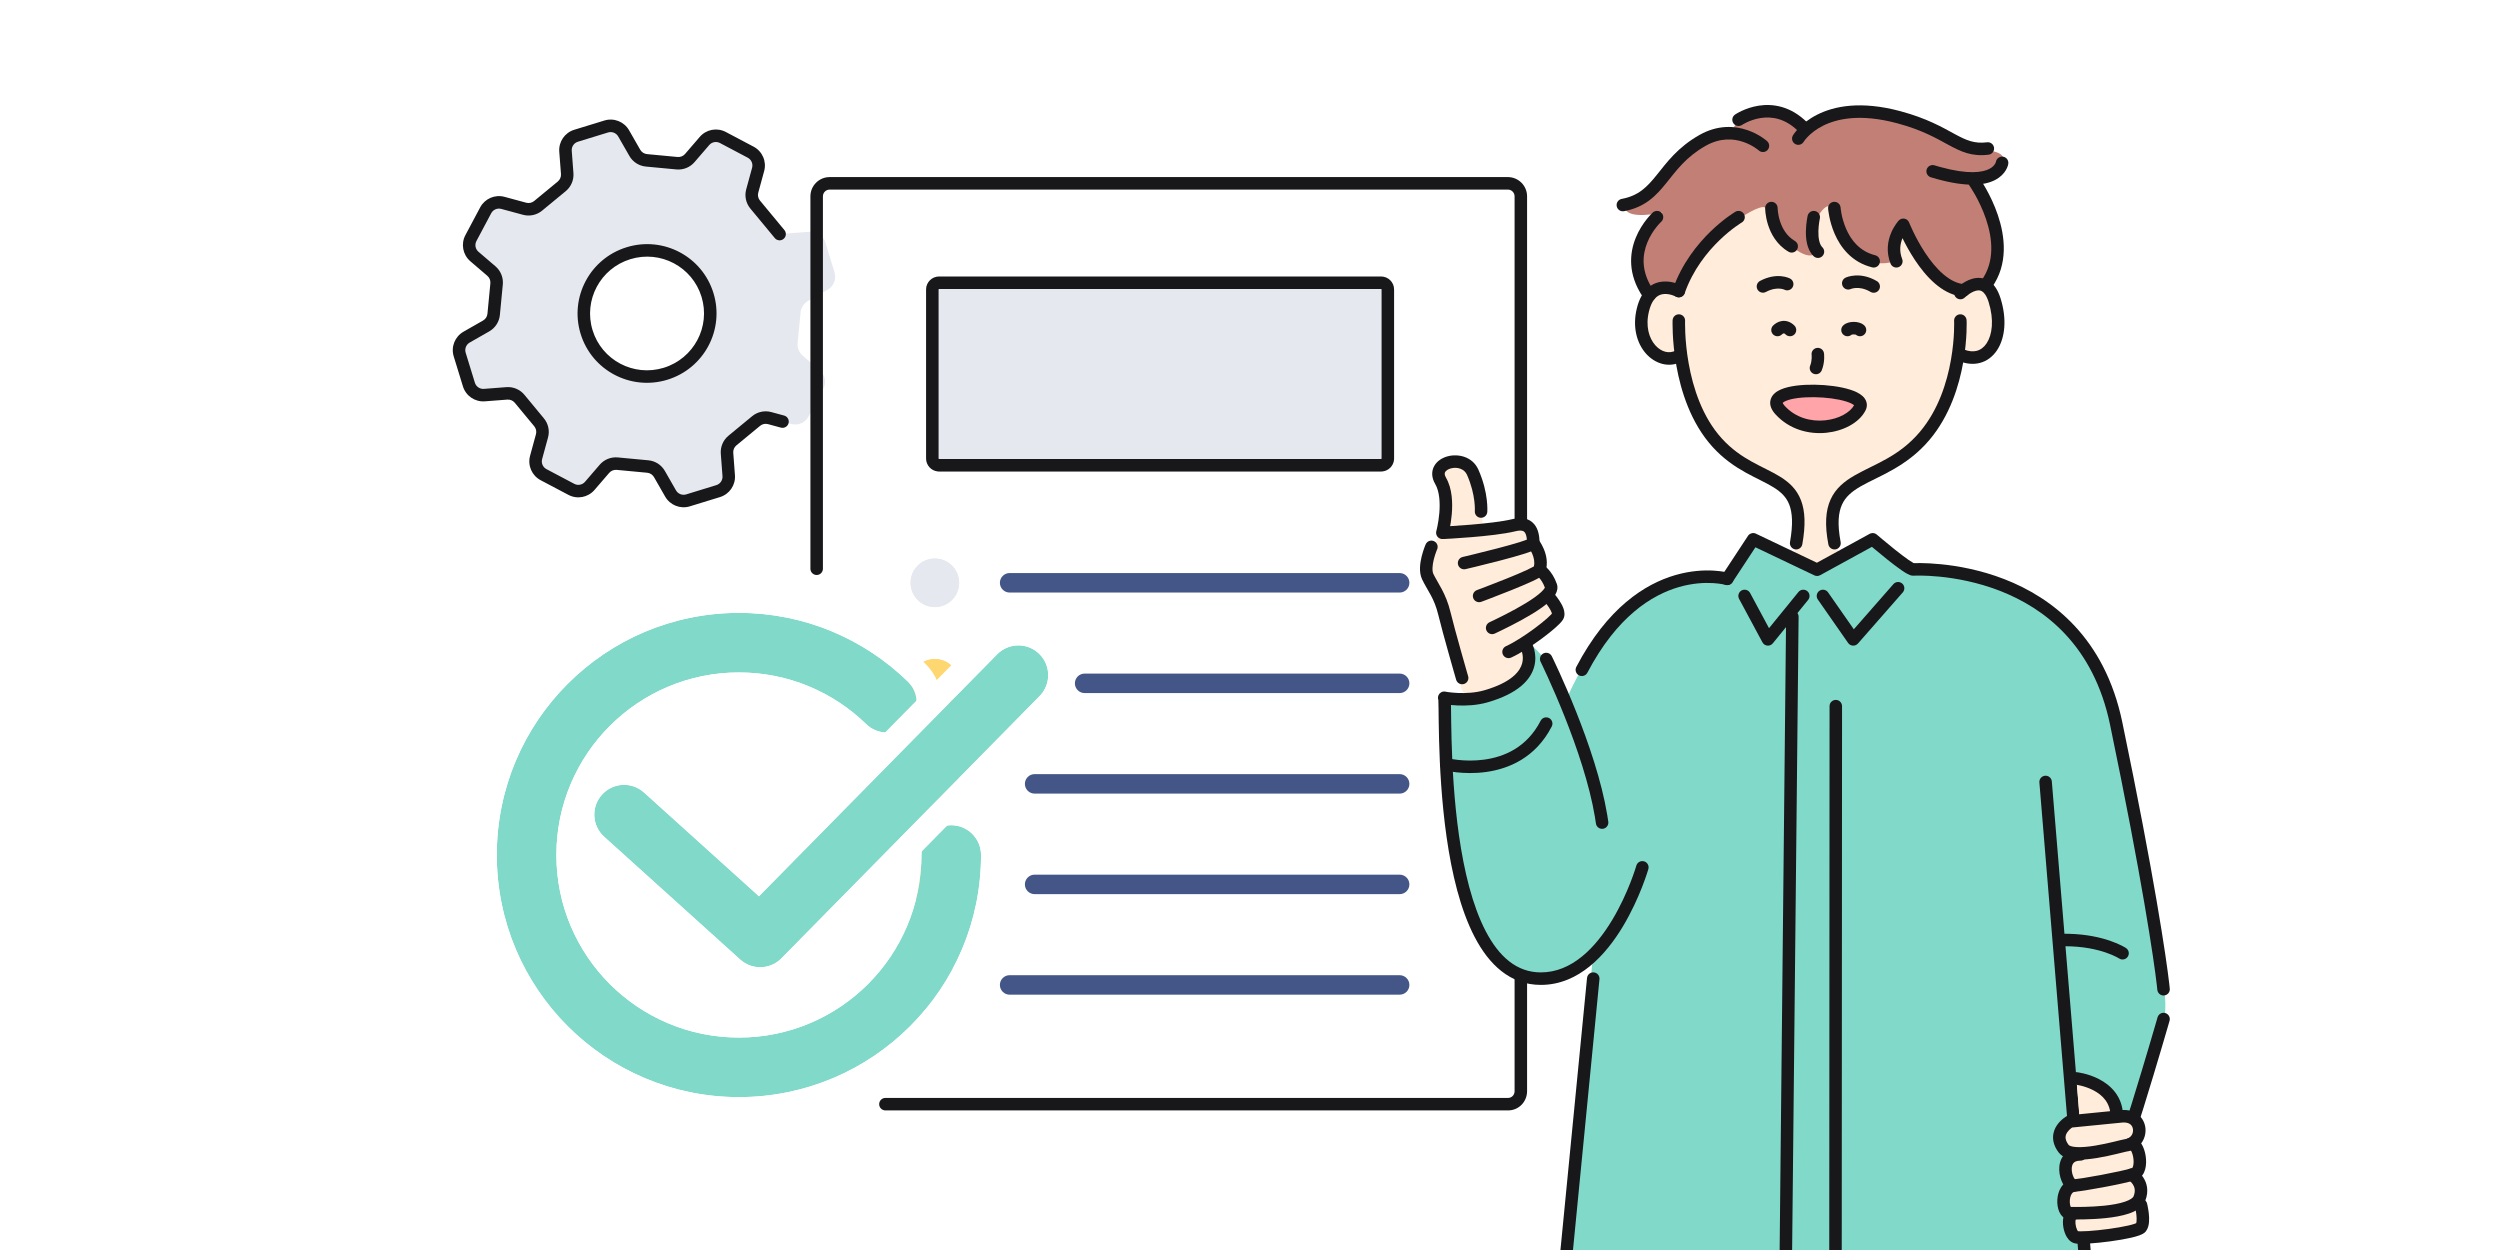 <svg width="300" height="150" viewBox="0 0 300 150" fill="none" xmlns="http://www.w3.org/2000/svg">
<path d="M0 0H300V150H0V0Z" fill="white"/>
<path d="M99.316 34.768C100.047 34.35 100.391 33.481 100.144 32.676L99.039 29.076C98.792 28.271 98.019 27.745 97.18 27.81L94.483 28.018C93.899 28.063 93.33 27.821 92.957 27.37C92.064 26.291 91.51 25.622 90.618 24.543C90.244 24.092 90.113 23.486 90.268 22.921L90.976 20.328C91.198 19.515 90.826 18.656 90.08 18.262C88.569 17.464 88.259 17.3 86.744 16.499C86.002 16.107 85.086 16.28 84.539 16.916L82.773 18.967C82.392 19.409 81.82 19.639 81.24 19.585C79.839 19.453 78.971 19.372 77.572 19.24C76.989 19.186 76.468 18.851 76.177 18.343L74.838 16.005C74.421 15.275 73.552 14.932 72.748 15.179L69.127 16.291C68.323 16.538 67.797 17.309 67.861 18.148L68.064 20.833C68.109 21.417 67.865 21.986 67.413 22.359C66.329 23.253 65.656 23.808 64.57 24.702C64.12 25.073 63.518 25.203 62.955 25.051L60.343 24.344C59.532 24.125 58.678 24.495 58.283 25.237C57.478 26.749 57.314 27.059 56.511 28.568C56.115 29.312 56.288 30.232 56.929 30.781L58.97 32.529C59.415 32.911 59.646 33.485 59.59 34.069C59.457 35.462 59.374 36.327 59.24 37.721C59.184 38.303 58.849 38.823 58.341 39.113L55.992 40.455C55.26 40.872 54.916 41.741 55.163 42.546L56.269 46.146C56.516 46.951 57.288 47.477 58.128 47.413L60.825 47.205C61.408 47.16 61.978 47.402 62.351 47.853C63.243 48.931 63.798 49.601 64.69 50.679C65.063 51.131 65.194 51.736 65.04 52.302L64.331 54.894C64.109 55.708 64.482 56.566 65.227 56.96C66.738 57.759 67.049 57.923 68.564 58.723C69.306 59.116 70.221 58.943 70.769 58.306L72.535 56.255C72.915 55.814 73.487 55.584 74.068 55.638C75.468 55.769 76.336 55.851 77.736 55.982C78.319 56.037 78.84 56.372 79.131 56.88L80.469 59.217C80.887 59.947 81.755 60.291 82.559 60.044L86.18 58.932C86.985 58.685 87.511 57.914 87.447 57.075L87.243 54.389C87.199 53.806 87.442 53.236 87.894 52.864C88.979 51.97 89.651 51.415 90.737 50.52C91.187 50.15 91.79 50.019 92.352 50.172L94.965 50.878C95.775 51.098 96.63 50.727 97.024 49.986C97.829 48.473 97.994 48.163 98.797 46.655C99.193 45.91 99.019 44.99 98.379 44.442L96.338 42.693C95.893 42.312 95.661 41.737 95.717 41.154C95.85 39.761 95.934 38.895 96.067 37.502C96.123 36.919 96.458 36.399 96.966 36.109L99.316 34.768ZM79.866 44.851C75.863 46.08 71.619 43.842 70.391 39.844C69.164 35.846 71.415 31.614 75.425 30.384C79.434 29.153 83.672 31.392 84.899 35.39C86.127 39.389 83.876 43.62 79.866 44.851Z" fill="#E6E8F0"/>
<path d="M79.866 44.851C75.863 46.08 71.619 43.842 70.391 39.844C69.164 35.846 71.415 31.614 75.425 30.384C79.434 29.153 83.672 31.392 84.899 35.39C86.127 39.389 83.876 43.62 79.866 44.851Z" fill="white"/>
<path d="M55.552 46.367L54.446 42.766C54.096 41.626 54.584 40.395 55.62 39.804L57.969 38.462C58.265 38.293 58.462 37.99 58.494 37.65C58.561 36.953 58.615 36.387 58.669 35.823C58.723 35.258 58.777 34.694 58.844 33.997C58.877 33.657 58.741 33.322 58.481 33.099L56.441 31.351C55.534 30.573 55.288 29.27 55.848 28.216C56.652 26.706 56.816 26.398 57.621 24.885C58.18 23.835 59.39 23.31 60.538 23.62L63.151 24.327C63.479 24.416 63.831 24.34 64.093 24.124C65.208 23.205 65.822 22.698 66.936 21.78C67.2 21.562 67.342 21.23 67.317 20.89L67.112 18.204C67.022 17.016 67.768 15.923 68.907 15.573L72.528 14.462C73.667 14.112 74.897 14.598 75.489 15.633L76.828 17.97C76.997 18.266 77.302 18.461 77.642 18.493C79.079 18.628 79.873 18.703 81.31 18.838C81.649 18.87 81.983 18.735 82.205 18.478L83.971 16.427C84.747 15.525 86.043 15.281 87.094 15.836C88.61 16.638 88.918 16.8 90.43 17.599C91.486 18.157 92.014 19.374 91.7 20.526L90.991 23.119C90.901 23.448 90.978 23.802 91.195 24.066C92.27 25.364 92.855 26.07 94.13 27.611L93.552 28.089L92.974 28.568C91.699 27.026 91.114 26.32 90.039 25.021C89.51 24.382 89.326 23.524 89.544 22.723L90.252 20.131C90.382 19.657 90.165 19.155 89.73 18.925C88.22 18.128 87.907 17.962 86.394 17.162C85.96 16.933 85.426 17.035 85.107 17.406L83.341 19.457C82.802 20.083 81.992 20.409 81.17 20.332C79.806 20.204 78.864 20.114 77.502 19.987C76.676 19.909 75.938 19.435 75.526 18.715L74.187 16.378C73.944 15.952 73.437 15.752 72.968 15.896L69.348 17.008C68.879 17.151 68.572 17.601 68.609 18.09L68.812 20.776C68.875 21.604 68.53 22.41 67.89 22.938C66.834 23.808 66.104 24.41 65.047 25.281C64.41 25.806 63.557 25.991 62.76 25.775L60.147 25.069C59.675 24.941 59.175 25.156 58.945 25.589C58.141 27.1 57.975 27.413 57.173 28.921C56.942 29.355 57.043 29.892 57.416 30.212L59.458 31.96C60.088 32.5 60.416 33.314 60.337 34.14C60.27 34.836 60.215 35.401 60.161 35.966C60.107 36.531 60.053 37.096 59.986 37.792C59.907 38.617 59.432 39.353 58.712 39.765L56.364 41.106C55.937 41.349 55.736 41.856 55.88 42.326L56.986 45.926C57.13 46.396 57.581 46.703 58.071 46.665L60.767 46.457C61.594 46.394 62.4 46.736 62.928 47.374C63.374 47.913 63.736 48.351 64.098 48.788C64.46 49.225 64.822 49.662 65.268 50.202C65.797 50.841 65.982 51.698 65.763 52.499L65.054 55.092C64.925 55.566 65.143 56.067 65.578 56.297C67.087 57.095 67.4 57.261 68.914 58.061C69.347 58.289 69.881 58.188 70.201 57.817L71.967 55.766C72.506 55.14 73.316 54.814 74.138 54.891C75.501 55.019 76.443 55.108 77.806 55.236C78.631 55.313 79.369 55.787 79.781 56.507L81.12 58.845C81.364 59.271 81.871 59.471 82.34 59.327L85.96 58.215C86.429 58.071 86.736 57.621 86.699 57.132L86.495 54.446C86.433 53.618 86.778 52.812 87.418 52.285C88.473 51.415 89.203 50.812 90.26 49.941C90.897 49.416 91.75 49.232 92.548 49.447L94.099 49.867C94.498 49.975 94.734 50.387 94.626 50.787C94.518 51.187 94.106 51.423 93.707 51.315L92.157 50.895C91.829 50.807 91.477 50.883 91.214 51.099C90.1 52.017 89.485 52.524 88.371 53.442C88.107 53.659 87.965 53.993 87.991 54.333L88.194 57.019C88.284 58.207 87.54 59.299 86.4 59.649L82.78 60.761C81.64 61.11 80.41 60.624 79.818 59.59L78.48 57.253C78.31 56.957 78.006 56.761 77.665 56.729C76.229 56.594 75.435 56.519 73.998 56.385C73.659 56.353 73.325 56.488 73.103 56.745L71.337 58.796C70.561 59.697 69.265 59.942 68.213 59.386C66.697 58.585 66.389 58.423 64.876 57.624C63.821 57.066 63.293 55.849 63.608 54.696L64.316 52.104C64.406 51.775 64.33 51.421 64.112 51.157C63.666 50.618 63.304 50.182 62.943 49.745C62.581 49.308 62.219 48.87 61.773 48.33C61.555 48.067 61.223 47.926 60.883 47.952L58.185 48.16C56.996 48.252 55.902 47.507 55.552 46.367ZM84.182 35.611C83.077 32.01 79.26 29.99 75.645 31.1C72.029 32.21 70.003 36.024 71.109 39.624C72.214 43.224 76.036 45.242 79.646 44.134C83.261 43.024 85.287 39.211 84.182 35.611ZM94.13 27.611C94.394 27.93 94.349 28.404 94.03 28.668C93.711 28.932 93.238 28.887 92.974 28.568L94.13 27.611ZM85.616 35.17C86.966 39.566 84.49 44.216 80.086 45.568C75.689 46.917 71.025 44.461 69.675 40.065C68.325 35.668 70.801 31.018 75.204 29.666C79.608 28.314 84.267 30.774 85.616 35.17Z" fill="#18181A"/>
<path d="M181.75 130.94V23.56C181.75 23.113 181.387 22.75 180.94 22.75H99.56C99.113 22.75 98.75 23.113 98.75 23.56V68.25L98.746 68.327C98.707 68.705 98.388 69 98 69C97.612 69 97.293 68.705 97.254 68.327L97.25 68.25V23.56C97.25 22.284 98.284 21.25 99.56 21.25H180.94C182.216 21.25 183.25 22.284 183.25 23.56V130.94C183.25 132.198 182.262 133.25 180.969 133.25H106.25C105.836 133.25 105.5 132.914 105.5 132.5C105.5 132.086 105.836 131.75 106.25 131.75H180.969C181.398 131.75 181.75 131.406 181.75 130.94Z" fill="#18181A"/>
<path d="M115.094 69.936C115.094 71.542 113.793 72.848 112.182 72.848C110.571 72.848 109.27 71.548 109.27 69.936C109.27 68.325 110.571 67.024 112.182 67.024C113.793 67.024 115.094 68.325 115.094 69.936Z" fill="#E6E8F0"/>
<path d="M113.594 69.936C113.594 69.154 112.965 68.524 112.182 68.524C111.399 68.524 110.77 69.154 110.77 69.936C110.77 70.719 111.399 71.349 112.182 71.349V72.848L112.032 72.844C110.541 72.769 109.349 71.578 109.274 70.087L109.27 69.936C109.27 68.325 110.571 67.024 112.182 67.024L112.332 67.028C113.873 67.106 115.094 68.376 115.094 69.936L115.09 70.086C115.012 71.622 113.743 72.848 112.182 72.848V71.349C112.963 71.348 113.594 70.715 113.594 69.936Z" fill="#E6E8F0"/>
<path d="M167.957 68.766C168.603 68.766 169.127 69.29 169.127 69.936C169.127 70.583 168.603 71.106 167.957 71.106H121.157C120.511 71.106 119.987 70.583 119.987 69.936C119.987 69.29 120.511 68.766 121.157 68.766H167.957Z" fill="#435687"/>
<path d="M115.094 82C115.094 83.606 113.793 84.912 112.182 84.912C110.571 84.912 109.27 83.612 109.27 82C109.27 80.389 110.571 79.088 112.182 79.088C113.793 79.088 115.094 80.389 115.094 82Z" fill="#FFD770"/>
<path d="M113.594 82C113.594 81.218 112.965 80.588 112.182 80.588C111.399 80.588 110.77 81.218 110.77 82C110.77 82.783 111.399 83.412 112.182 83.412V84.912L112.032 84.909C110.541 84.833 109.349 83.642 109.274 82.151L109.27 82C109.27 80.389 110.571 79.088 112.182 79.088L112.332 79.092C113.873 79.17 115.094 80.44 115.094 82L115.09 82.15C115.012 83.686 113.743 84.912 112.182 84.912V83.412C112.963 83.412 113.594 82.779 113.594 82Z" fill="#FFD770"/>
<path d="M167.957 80.83C168.603 80.83 169.127 81.354 169.127 82C169.127 82.647 168.603 83.17 167.957 83.17H130.157C129.511 83.17 128.987 82.647 128.987 82C128.987 81.354 129.511 80.83 130.157 80.83H167.957Z" fill="#435687"/>
<path d="M115.094 94.064C115.094 95.67 113.793 96.977 112.182 96.977C110.571 96.977 109.27 95.676 109.27 94.064C109.27 92.453 110.571 91.153 112.182 91.153C113.793 91.153 115.094 92.453 115.094 94.064Z" fill="#E6E8F0"/>
<path d="M113.594 94.064C113.594 93.282 112.965 92.653 112.182 92.652C111.399 92.652 110.77 93.282 110.77 94.064C110.77 94.847 111.399 95.477 112.182 95.477V96.977L112.032 96.973C110.541 96.897 109.349 95.706 109.274 94.215L109.27 94.064C109.27 92.453 110.571 91.153 112.182 91.153L112.332 91.156C113.873 91.234 115.094 92.504 115.094 94.064L115.09 94.214C115.012 95.75 113.743 96.976 112.182 96.977V95.477C112.963 95.477 113.594 94.843 113.594 94.064Z" fill="#E6E8F0"/>
<path d="M167.957 92.894C168.603 92.894 169.127 93.418 169.127 94.064C169.127 94.711 168.603 95.234 167.957 95.234H124.157C123.511 95.234 122.987 94.711 122.987 94.064C122.987 93.418 123.511 92.894 124.157 92.894H167.957Z" fill="#435687"/>
<path d="M115.094 106.128C115.094 107.734 113.793 109.04 112.182 109.04C110.571 109.04 109.27 107.74 109.27 106.128C109.27 104.517 110.571 103.216 112.182 103.216C113.793 103.216 115.094 104.517 115.094 106.128Z" fill="#FFD770"/>
<path d="M113.594 106.128C113.594 105.346 112.965 104.716 112.182 104.716C111.399 104.716 110.77 105.346 110.77 106.128C110.77 106.911 111.399 107.54 112.182 107.54V109.04L112.032 109.037C110.541 108.961 109.349 107.77 109.274 106.279L109.27 106.128C109.27 104.517 110.571 103.216 112.182 103.216L112.332 103.22C113.873 103.298 115.094 104.568 115.094 106.128L115.09 106.278C115.012 107.814 113.743 109.04 112.182 109.04V107.54C112.963 107.54 113.594 106.907 113.594 106.128Z" fill="#FFD770"/>
<path d="M167.957 104.958C168.603 104.958 169.127 105.482 169.127 106.128C169.127 106.775 168.603 107.298 167.957 107.298H124.157C123.511 107.298 122.987 106.775 122.987 106.128C122.987 105.482 123.511 104.958 124.157 104.958H167.957Z" fill="#435687"/>
<path d="M115.094 118.192C115.094 119.798 113.793 121.104 112.182 121.104C110.571 121.104 109.27 119.804 109.27 118.192C109.27 116.581 110.571 115.28 112.182 115.28C113.793 115.28 115.094 116.581 115.094 118.192Z" fill="#E6E8F0"/>
<path d="M113.594 118.192C113.594 117.41 112.965 116.78 112.182 116.78C111.399 116.78 110.77 117.41 110.77 118.192C110.77 118.975 111.399 119.604 112.182 119.604V121.104L112.032 121.1C110.541 121.025 109.349 119.834 109.274 118.343L109.27 118.192C109.27 116.581 110.571 115.28 112.182 115.28L112.332 115.284C113.873 115.362 115.094 116.632 115.094 118.192L115.09 118.342C115.012 119.878 113.743 121.104 112.182 121.104V119.604C112.963 119.604 113.594 118.971 113.594 118.192Z" fill="#E6E8F0"/>
<path d="M167.957 117.022C168.603 117.022 169.127 117.546 169.127 118.192C169.127 118.839 168.603 119.362 167.957 119.362H121.157C120.511 119.362 119.987 118.839 119.987 118.192C119.987 117.546 120.511 117.022 121.157 117.022H167.957Z" fill="#435687"/>
<path d="M111.13 34.74C111.13 33.878 111.828 33.18 112.69 33.18H165.73C166.592 33.18 167.29 33.878 167.29 34.74V55.02C167.29 55.882 166.592 56.58 165.73 56.58H112.69C111.828 56.58 111.13 55.882 111.13 55.02V34.74Z" fill="#E6E8F0"/>
<path d="M165.73 55.08V56.58H112.69V55.08H165.73ZM165.79 55.02V34.739C165.79 34.707 165.763 34.68 165.73 34.68H112.69C112.657 34.68 112.63 34.707 112.63 34.739V55.02C112.63 55.053 112.657 55.08 112.69 55.08V56.58L112.53 56.572C111.744 56.492 111.13 55.827 111.13 55.02V34.739C111.13 33.878 111.828 33.18 112.69 33.18H165.73C166.591 33.18 167.29 33.878 167.29 34.739V55.02L167.282 55.179C167.208 55.913 166.624 56.497 165.89 56.572L165.73 56.58V55.08C165.763 55.08 165.79 55.053 165.79 55.02Z" fill="#18181A"/>
<path d="M59.615 102.6C59.615 86.554 72.624 73.545 88.67 73.545C96.545 73.545 103.695 76.683 108.924 81.768C110.34 83.145 110.371 85.409 108.995 86.824C107.618 88.239 105.355 88.27 103.94 86.894C99.991 83.054 94.61 80.695 88.67 80.695C76.573 80.695 66.765 90.503 66.765 102.6C66.765 114.698 76.573 124.505 88.67 124.505C100.768 124.505 110.574 114.698 110.575 102.6C110.575 100.626 112.176 99.025 114.15 99.025C116.124 99.025 117.725 100.626 117.725 102.6C117.725 118.647 104.717 131.655 88.67 131.655C72.624 131.655 59.615 118.647 59.615 102.6Z" fill="#81DAC9"/>
<path d="M66.765 102.6C66.765 90.503 76.573 80.695 88.67 80.695C94.61 80.695 99.991 83.054 103.94 86.894C105.355 88.27 107.618 88.239 108.995 86.824C110.371 85.409 110.34 83.145 108.924 81.768C103.695 76.683 96.545 73.545 88.67 73.545C72.624 73.545 59.615 86.554 59.615 102.6C59.615 118.647 72.624 131.655 88.67 131.655C104.717 131.655 117.725 118.647 117.725 102.6C117.725 100.626 116.124 99.025 114.15 99.025C112.176 99.025 110.575 100.626 110.575 102.6C110.574 114.698 100.768 124.505 88.67 124.505V121.505C98.948 121.505 107.31 113.304 107.569 103.089L107.575 102.6C107.575 98.969 110.519 96.025 114.15 96.025C117.781 96.025 120.725 98.969 120.725 102.6C120.725 120.027 106.818 134.205 89.498 134.644L88.67 134.655C71.244 134.655 57.065 120.749 56.626 103.428L56.615 102.6C56.615 84.897 70.967 70.545 88.67 70.545L89.483 70.555C97.849 70.763 105.43 74.186 111.016 79.618C113.619 82.15 113.676 86.313 111.145 88.916C108.613 91.519 104.452 91.576 101.849 89.046L101.848 89.045C98.544 85.832 94.087 83.824 89.15 83.701L88.67 83.695C78.23 83.695 69.765 92.159 69.765 102.6C69.765 113.041 78.23 121.505 88.67 121.505V124.505C76.573 124.505 66.765 114.698 66.765 102.6Z" fill="white"/>
<path d="M119.662 78.512C121.048 77.105 123.311 77.087 124.718 78.472C126.125 79.857 126.142 82.121 124.757 83.528L93.769 115.003C92.426 116.367 90.246 116.431 88.826 115.149L72.494 100.409C71.029 99.086 70.913 96.825 72.236 95.36C73.558 93.894 75.82 93.778 77.285 95.101L91.075 107.547L119.662 78.512Z" fill="#81DAC9"/>
<path d="M117.525 76.407C120.072 73.82 124.235 73.786 126.823 76.334V76.335C129.411 78.883 129.442 83.045 126.895 85.633L95.907 117.108C93.437 119.617 89.429 119.734 86.816 117.376L70.485 102.636H70.484C67.789 100.203 67.575 96.045 70.008 93.349C72.441 90.654 76.6 90.441 79.295 92.874L90.952 103.395L117.525 76.407ZM124.718 78.472C123.311 77.087 121.048 77.106 119.663 78.513L91.075 107.548L77.285 95.101C75.82 93.778 73.559 93.894 72.236 95.36C70.913 96.826 71.029 99.086 72.495 100.409L88.826 115.149C90.202 116.392 92.291 116.37 93.641 115.128L93.769 115.004L124.757 83.528C126.099 82.165 126.125 79.998 124.846 78.604L124.718 78.472Z" fill="white"/>
<g clip-path="url(#clip0_1281_2678)">
<path d="M239.4 269.1L240 146.4C238.892 139.475 237.3 136.2 236.7 132.6C233.4 132.6 226.867 132.4 217.5 132.6C213.101 132.693 204.6 132.6 200.1 132.6C198.9 138.9 195.6 141.6 196.2 158.7L197.7 268.2L204.3 272.7L216.6 270.3V164.1H218.7L220.5 271.2L232.5 272.7L239.4 269.1Z" fill="#E6E8F0"/>
<path d="M237.126 131.694L237.273 131.709C237.605 131.775 237.86 132.06 237.875 132.411C237.985 134.912 238.649 137.382 239.324 140.043C239.951 142.512 240.581 145.124 240.688 147.932L240.702 148.497V148.498C240.739 151.595 240.623 181.844 240.498 211.305C240.436 226.039 240.371 240.58 240.323 251.437C240.298 256.866 240.277 261.375 240.263 264.525C240.256 266.1 240.25 267.336 240.246 268.179C240.244 268.6 240.242 268.923 240.241 269.141C240.241 269.249 240.241 269.331 240.241 269.387V269.469L239.491 269.467L240.241 269.47C240.239 269.756 240.074 270.017 239.817 270.141L233.126 273.375C232.993 273.439 232.845 273.463 232.699 273.443L220.188 271.727C219.82 271.677 219.545 271.364 219.54 270.993L218.25 163.509L218.253 163.432C218.287 163.054 218.602 162.755 218.991 162.75C219.379 162.745 219.703 163.037 219.745 163.415L219.75 163.491L221.033 270.328L232.678 271.926L238.741 268.994C238.742 268.786 238.745 268.511 238.746 268.172C238.75 267.33 238.756 266.094 238.763 264.518C238.777 261.368 238.798 256.86 238.823 251.432C238.871 240.574 238.936 226.033 238.998 211.299C239.123 181.826 239.238 151.598 239.202 148.516L239.189 147.987C239.089 145.359 238.498 142.884 237.87 140.412C237.267 138.035 236.623 135.635 236.423 133.194H200.412C200.339 134.031 200.155 134.946 199.917 135.91C199.606 137.174 199.187 138.587 198.77 140.07C197.929 143.062 197.072 146.426 196.932 149.952C196.783 153.724 197.163 183.348 197.581 212.076C197.791 226.43 198.01 240.546 198.176 251.074C198.259 256.338 198.329 260.705 198.378 263.756C198.403 265.281 198.423 266.478 198.436 267.293C198.442 267.641 198.445 267.92 198.449 268.125L204.732 271.904L215.904 269.468V156.3C215.904 155.886 216.24 155.55 216.654 155.55C217.068 155.55 217.403 155.886 217.404 156.3V270.072C217.404 270.425 217.158 270.729 216.814 270.805L204.76 273.432C204.573 273.473 204.377 273.441 204.213 273.343L197.32 269.197C197.098 269.064 196.961 268.825 196.956 268.566L197.706 268.555L196.956 268.565C196.956 268.564 196.956 268.563 196.956 268.561C196.956 268.558 196.955 268.553 196.955 268.547C196.955 268.533 196.955 268.513 196.954 268.486C196.954 268.433 196.952 268.353 196.95 268.248C196.947 268.038 196.942 267.725 196.936 267.317C196.923 266.502 196.903 265.305 196.878 263.78C196.829 260.729 196.759 256.362 196.676 251.098C196.51 240.569 196.291 226.452 196.081 212.098C195.663 183.41 195.282 153.717 195.433 149.892L195.469 149.198C195.693 145.74 196.535 142.48 197.326 139.664C197.752 138.149 198.158 136.783 198.461 135.552C198.765 134.318 198.949 133.283 198.949 132.444C198.949 132.03 199.284 131.694 199.699 131.694H237.126Z" fill="#18181A"/>
<path d="M237.219 136.663C237.626 136.588 238.017 136.858 238.092 137.265C238.166 137.673 237.896 138.063 237.489 138.137L237.488 138.138H237.486C237.485 138.139 237.482 138.139 237.479 138.139C237.473 138.14 237.463 138.143 237.45 138.145C237.425 138.15 237.387 138.156 237.339 138.165C237.241 138.182 237.097 138.209 236.911 138.242C236.539 138.308 236.001 138.402 235.336 138.515C234.005 138.742 232.163 139.045 230.118 139.352C226.042 139.964 221.108 140.597 217.812 140.652C214.497 140.707 209.787 140.07 205.947 139.431C204.018 139.11 202.293 138.786 201.051 138.542C200.429 138.42 199.928 138.318 199.582 138.247C199.409 138.211 199.274 138.182 199.182 138.163C199.137 138.153 199.102 138.146 199.079 138.141C199.067 138.139 199.058 138.137 199.052 138.135C199.049 138.135 199.046 138.134 199.045 138.133H199.043C198.638 138.046 198.379 137.647 198.467 137.242C198.554 136.837 198.953 136.579 199.358 136.667L199.36 136.668C199.362 136.668 199.364 136.668 199.366 136.669C199.372 136.67 199.38 136.672 199.391 136.674C199.414 136.679 199.448 136.686 199.493 136.696C199.582 136.715 199.715 136.743 199.886 136.778C200.227 136.849 200.724 136.949 201.34 137.07C202.572 137.312 204.282 137.634 206.193 137.952C210.033 138.591 214.623 139.205 217.788 139.152C220.972 139.099 225.815 138.481 229.895 137.869C231.928 137.564 233.76 137.262 235.084 137.037C235.745 136.924 236.28 136.83 236.648 136.764C236.832 136.732 236.975 136.707 237.072 136.689C237.12 136.68 237.158 136.673 237.182 136.669C237.195 136.666 237.204 136.665 237.21 136.664C237.213 136.663 237.215 136.663 237.217 136.663H237.219Z" fill="#18181A"/>
<path d="M222.192 148.252C222.329 147.861 222.757 147.655 223.148 147.792C223.539 147.929 223.745 148.357 223.608 148.748L219.408 160.748C219.271 161.139 218.843 161.345 218.452 161.208C218.061 161.071 217.855 160.643 217.992 160.252L222.192 148.252Z" fill="#18181A"/>
<path d="M218.4 21C204.48 20.52 200.2 30 199.8 34.8C196.8 34.8 196.5 38.1 197.4 41.1C198.12 43.5 200.3 43.1 201.3 42.6C201.3 42.2 201.42 42.06 201.9 44.7C202.5 48 205.2 52.5 207 54.3C208.8 56.1 213 57.9 215.1 59.4C216.78 60.6 215.8 64.9 215.1 66.9L218.4 68.4L220.8 66.9C220.6 66.3 220.2 64.38 220.2 61.5C220.2 57.9 224.7 56.7 228.9 54.3C233.1 51.9 234.3 45.9 234.9 42.6C237 42.9 239.7 43.5 239.7 38.1C239.7 33.78 237.3 33.9 236.1 34.5C236 30.2 232.32 21.48 218.4 21Z" fill="#FFECDA"/>
<path d="M215.7 47.1C218.82 46.38 221.4 47.2 222.3 47.7C225.6 48.6 220.5 51.3 218.4 51.3C216.3 51.3 214.5 50.4 213.9 49.5C213.3 48.6 211.8 48 215.7 47.1Z" fill="#FFA4A9"/>
<path d="M218.034 41.749C218.445 41.693 218.823 41.98 218.879 42.391V42.393L218.88 42.395C218.88 42.396 218.88 42.398 218.88 42.4C218.88 42.403 218.881 42.408 218.882 42.413C218.883 42.424 218.885 42.437 218.887 42.454C218.89 42.488 218.894 42.534 218.897 42.591C218.904 42.704 218.908 42.86 218.9 43.046C218.885 43.413 218.819 43.92 218.609 44.441C218.455 44.825 218.018 45.01 217.634 44.855C217.25 44.701 217.064 44.264 217.219 43.88C217.345 43.566 217.39 43.24 217.401 42.981C217.407 42.855 217.405 42.749 217.4 42.68C217.398 42.645 217.396 42.62 217.395 42.605C217.394 42.6 217.393 42.596 217.393 42.594L217.387 42.518C217.373 42.138 217.649 41.802 218.034 41.749Z" fill="#18181A"/>
<path d="M217.735 46.163C219.243 46.182 220.84 46.384 222.011 46.756C222.582 46.937 223.141 47.185 223.521 47.54C223.719 47.724 223.904 47.971 223.984 48.287C224.068 48.617 224.016 48.944 223.871 49.235C223.109 50.757 221.158 51.733 219.15 51.933C217.093 52.139 214.738 51.567 213.045 49.705C212.6 49.215 212.283 48.594 212.482 47.927C212.667 47.305 213.219 46.946 213.705 46.735C214.709 46.299 216.247 46.144 217.735 46.163ZM217.715 47.662C216.278 47.644 215.004 47.806 214.302 48.111C214.041 48.224 213.953 48.316 213.927 48.349C213.937 48.391 213.978 48.501 214.155 48.695C215.462 50.133 217.308 50.611 219 50.441C220.696 50.272 222.016 49.483 222.49 48.632C222.354 48.508 222.056 48.344 221.557 48.185C220.572 47.873 219.132 47.68 217.715 47.662Z" fill="#18181A"/>
<path d="M213.719 33.141C214.039 33.169 214.299 33.234 214.485 33.295C214.578 33.325 214.653 33.355 214.709 33.379C214.737 33.391 214.76 33.402 214.779 33.411C214.788 33.415 214.796 33.419 214.802 33.423C214.805 33.424 214.808 33.426 214.811 33.428L214.817 33.431H214.818C214.818 33.431 214.816 33.435 214.773 33.516L214.818 33.431C215.183 33.627 215.321 34.081 215.125 34.446C214.93 34.81 214.478 34.948 214.114 34.756L214.116 34.757C214.114 34.756 214.112 34.755 214.111 34.755C214.095 34.748 214.063 34.734 214.018 34.72C213.927 34.69 213.782 34.653 213.59 34.637C213.214 34.604 212.633 34.649 211.907 35.036C211.541 35.231 211.087 35.093 210.892 34.727C210.697 34.362 210.836 33.908 211.201 33.713C212.197 33.182 213.071 33.086 213.719 33.141ZM214.122 34.76C214.122 34.76 214.121 34.759 214.119 34.759L214.116 34.757C214.119 34.758 214.122 34.759 214.122 34.76Z" fill="#18181A"/>
<path d="M225.224 33.733C225.581 33.943 225.701 34.403 225.491 34.76C225.282 35.117 224.822 35.237 224.465 35.027L225.224 33.733ZM222.627 33.06C223.307 33.021 224.22 33.145 225.224 33.733L224.844 34.38L224.465 35.027C223.74 34.602 223.126 34.533 222.711 34.557C222.5 34.569 222.336 34.605 222.231 34.635C222.178 34.65 222.141 34.663 222.12 34.671C222.113 34.674 222.107 34.676 222.105 34.677C221.732 34.849 221.289 34.69 221.112 34.318C220.935 33.944 221.094 33.496 221.468 33.318L221.615 33.628C221.474 33.33 221.469 33.319 221.469 33.318H221.47L221.476 33.315C221.478 33.314 221.481 33.313 221.484 33.312C221.491 33.309 221.499 33.305 221.509 33.301C221.528 33.293 221.552 33.283 221.581 33.272C221.64 33.249 221.72 33.221 221.818 33.192C222.016 33.136 222.29 33.078 222.627 33.06Z" fill="#18181A"/>
<path d="M213.831 38.52C214.348 38.446 214.879 38.618 215.33 39.07C215.623 39.363 215.623 39.838 215.33 40.13C215.056 40.405 214.621 40.422 214.326 40.182L214.27 40.13L214.165 40.044C214.137 40.025 214.117 40.016 214.104 40.011C214.08 40.003 214.062 40.002 214.043 40.005C213.99 40.012 213.906 40.055 213.83 40.13C213.537 40.423 213.063 40.423 212.77 40.13C212.477 39.838 212.477 39.363 212.77 39.07C212.994 38.846 213.359 38.588 213.831 38.52Z" fill="#18181A"/>
<path d="M222.45 38.625C222.658 38.625 222.879 38.65 223.088 38.71C223.261 38.76 223.471 38.845 223.654 38.999L223.73 39.069L223.782 39.127C224.022 39.422 224.005 39.855 223.73 40.13C223.449 40.411 223.001 40.422 222.707 40.164C222.701 40.161 222.691 40.157 222.676 40.152C222.621 40.137 222.542 40.125 222.45 40.125C222.358 40.125 222.279 40.137 222.224 40.152C222.209 40.157 222.199 40.161 222.192 40.164C221.898 40.422 221.451 40.411 221.17 40.13C220.877 39.837 220.877 39.362 221.17 39.069L221.246 38.999C221.429 38.845 221.639 38.76 221.812 38.71C222.021 38.65 222.242 38.625 222.45 38.625Z" fill="#18181A"/>
<path d="M212.4 13.5C209.04 13.26 208 15.1 207.6 16.2C205.8 15.6 202.2 17.167 200.7 19.5C198 23.7 196.2 24 195 24.6C194.76 26.28 198.1 25.8 199.5 25.5C199.3 25.7 198.72 26.34 198 27.3C195.3 30.9 196.8 32.7 198 35.1C199.2 33.9 200.1 35.1 201.6 35.1C203.4 29.1 210.9 24.3 211.8 24.9C212.7 25.5 212.4 27.3 214.8 29.4C217.2 31.5 218.4 30.6 217.8 29.4C216.9 26.7 219.3 24.06 219.6 24.9C221.1 29.1 222.3 30.3 224.1 31.2C225.54 31.92 227.1 31.5 227.7 31.2C227.5 30.9 227.1 30.12 227.1 29.4C227.1 28.5 228 25.2 228.9 27.9C229.8 30.6 233.4 34.5 235.5 35.1C237 33.9 237.3 33.9 238.2 34.5C239.1 33.9 240.3 28.8 239.4 26.7C238.68 25.02 237.3 22.4 236.7 21.3C237.6 21.2 239.922 21.045 240.3 20.1C240.9 18.6 240 18 237.3 18C234.168 18 231.9 14.7 225.9 13.5C221.1 12.54 217.9 14.5 216.9 15.6C216.8 15 215.76 13.74 212.4 13.5Z" fill="#C27F76"/>
<path d="M216.277 65.316C216.204 65.723 215.814 65.995 215.406 65.922C214.999 65.849 214.728 65.46 214.8 65.053L216.277 65.316ZM201.491 37.717C201.905 37.733 202.227 38.081 202.211 38.495V38.515C202.211 38.53 202.21 38.554 202.209 38.586C202.208 38.65 202.206 38.746 202.206 38.872C202.206 39.123 202.211 39.492 202.233 39.952C202.275 40.874 202.382 42.16 202.64 43.611C203.159 46.532 204.273 50.033 206.614 52.614C207.78 53.901 209.017 54.734 210.217 55.401C210.823 55.738 211.411 56.028 211.99 56.32C212.562 56.609 213.129 56.9 213.649 57.226C214.702 57.885 215.617 58.715 216.123 60.044C216.619 61.346 216.684 63.027 216.277 65.316L215.538 65.184L214.8 65.053C215.185 62.89 215.079 61.519 214.721 60.578C214.373 59.664 213.748 59.058 212.853 58.497C212.398 58.212 211.888 57.948 211.316 57.659C210.752 57.375 210.128 57.068 209.489 56.713C208.199 55.997 206.814 55.069 205.502 53.622C202.887 50.737 201.703 46.912 201.163 43.873C200.892 42.345 200.778 40.993 200.734 40.022C200.711 39.536 200.706 39.144 200.706 38.871C200.706 38.735 200.708 38.628 200.709 38.555C200.71 38.518 200.711 38.49 200.711 38.47C200.711 38.46 200.712 38.452 200.712 38.446V38.438L200.713 38.437L200.72 38.361C200.773 37.984 201.103 37.702 201.491 37.717Z" fill="#18181A"/>
<path d="M235.207 37.717C235.621 37.698 235.972 38.017 235.991 38.431L235.242 38.466L235.991 38.432V38.441C235.992 38.446 235.992 38.453 235.992 38.462C235.993 38.48 235.994 38.507 235.995 38.54C235.997 38.607 235.999 38.705 236 38.829C236.002 39.078 235.998 39.436 235.98 39.882C235.942 40.773 235.842 42.019 235.592 43.441C235.095 46.274 233.992 49.881 231.537 52.786C228.767 56.066 225.383 57.15 223.288 58.359C222.216 58.978 221.464 59.617 221.04 60.55C220.611 61.492 220.461 62.859 220.877 65.044C220.954 65.451 220.687 65.844 220.28 65.921C219.874 65.998 219.481 65.731 219.403 65.324C218.958 62.985 219.066 61.267 219.675 59.929C220.288 58.581 221.353 57.745 222.538 57.061C224.957 55.664 227.846 54.832 230.391 51.819V51.818C232.604 49.197 233.64 45.885 234.114 43.182C234.35 41.837 234.445 40.659 234.481 39.819C234.498 39.4 234.502 39.066 234.5 38.839C234.499 38.725 234.497 38.638 234.495 38.581C234.494 38.553 234.494 38.531 234.493 38.518V38.424C234.514 38.044 234.819 37.735 235.207 37.717Z" fill="#18181A"/>
<path d="M199.64 33.781C200.24 33.749 200.781 33.875 201.159 33.999C201.351 34.062 201.509 34.128 201.622 34.179C201.678 34.204 201.723 34.226 201.755 34.242C201.772 34.251 201.786 34.257 201.796 34.263C201.802 34.265 201.806 34.268 201.809 34.27C201.811 34.27 201.813 34.272 201.814 34.272L201.816 34.273C201.816 34.274 201.817 34.274 201.456 34.932C201.445 34.951 201.435 34.971 201.424 34.989L201.817 34.274C202.18 34.474 202.313 34.93 202.114 35.293C201.914 35.656 201.458 35.788 201.095 35.589C201.093 35.587 201.088 35.585 201.082 35.582C201.066 35.574 201.039 35.561 201.004 35.545C200.931 35.512 200.824 35.468 200.691 35.424C200.419 35.334 200.072 35.26 199.721 35.279C199.382 35.298 199.047 35.402 198.746 35.668C198.439 35.939 198.107 36.433 197.882 37.338L197.881 37.34C197.431 39.146 197.892 40.586 198.627 41.422C199.369 42.267 200.329 42.473 201.101 42.059C201.466 41.863 201.921 42 202.117 42.365C202.313 42.73 202.176 43.185 201.811 43.381C200.28 44.202 198.585 43.647 197.5 42.411C196.407 41.167 195.869 39.208 196.426 36.977C196.703 35.863 197.159 35.069 197.753 34.544C198.352 34.014 199.029 33.815 199.64 33.781ZM201.097 35.59L201.098 35.591L201.095 35.589L201.097 35.59Z" fill="#18181A"/>
<path d="M236.647 33.462C237.213 33.297 237.919 33.261 238.592 33.656C239.252 34.043 239.742 34.764 240.068 35.806H240.067C240.828 38.222 240.641 40.506 239.658 42.007C239.159 42.768 238.449 43.332 237.567 43.556C236.797 43.752 235.96 43.674 235.105 43.33L234.738 43.166L234.672 43.128C234.349 42.928 234.224 42.511 234.394 42.163C234.565 41.814 234.97 41.657 235.327 41.788L235.398 41.819L235.666 41.938C236.276 42.184 236.788 42.206 237.197 42.102C237.664 41.983 238.079 41.68 238.403 41.185C239.065 40.175 239.31 38.393 238.637 36.255V36.254C238.372 35.409 238.052 35.078 237.833 34.95C237.626 34.828 237.378 34.812 237.066 34.903C236.745 34.996 236.424 35.187 236.166 35.376C236.041 35.467 235.94 35.551 235.871 35.612C235.837 35.642 235.811 35.666 235.795 35.681C235.787 35.688 235.781 35.694 235.778 35.697L235.777 35.698L235.721 35.748C235.426 35.988 234.991 35.971 234.717 35.696C234.424 35.402 234.425 34.926 234.719 34.634L234.93 34.846C234.735 34.651 234.721 34.636 234.72 34.634V34.633L234.721 34.632C234.722 34.631 234.723 34.63 234.724 34.629C234.727 34.627 234.731 34.623 234.735 34.62C234.743 34.612 234.754 34.601 234.767 34.588C234.795 34.563 234.833 34.527 234.881 34.485C234.976 34.401 235.113 34.287 235.28 34.164C235.607 33.926 236.09 33.625 236.647 33.462Z" fill="#18181A"/>
<path d="M215.383 28.915C215.741 29.125 215.86 29.584 215.651 29.942C215.441 30.299 214.982 30.419 214.625 30.209L215.383 28.915ZM212.568 24.216C212.982 24.216 213.317 24.551 213.318 24.964V24.983C213.318 24.999 213.32 25.027 213.322 25.065C213.326 25.139 213.334 25.253 213.351 25.395C213.385 25.679 213.453 26.073 213.589 26.504C213.862 27.374 214.385 28.33 215.383 28.915L215.004 29.562L214.625 30.209C213.188 29.367 212.493 28.024 212.157 26.953C211.988 26.414 211.903 25.926 211.861 25.572C211.84 25.395 211.829 25.249 211.824 25.145C211.821 25.093 211.82 25.051 211.819 25.021C211.819 25.006 211.818 24.994 211.818 24.985V24.967L212.568 24.966C211.855 24.966 211.82 24.966 211.818 24.966C211.818 24.552 212.154 24.216 212.568 24.216Z" fill="#18181A"/>
<path d="M225.024 30.628C225.426 30.728 225.672 31.134 225.572 31.536C225.473 31.938 225.066 32.184 224.664 32.084L225.024 30.628ZM220.072 24.218C220.485 24.19 220.842 24.502 220.87 24.914C220.87 24.915 220.871 24.919 220.871 24.922C220.872 24.929 220.873 24.94 220.874 24.956C220.877 24.988 220.882 25.039 220.891 25.105C220.907 25.236 220.935 25.43 220.981 25.667C221.076 26.145 221.243 26.788 221.533 27.457C222.116 28.8 223.152 30.165 225.024 30.628L224.844 31.356L224.664 32.084C222.169 31.467 220.844 29.637 220.157 28.055C219.813 27.262 219.619 26.509 219.51 25.957C219.455 25.68 219.421 25.451 219.401 25.288C219.391 25.207 219.384 25.142 219.38 25.096C219.378 25.073 219.377 25.055 219.376 25.041C219.375 25.034 219.374 25.029 219.374 25.024V25.017L220.122 24.966C219.431 25.012 219.378 25.015 219.374 25.016C219.346 24.602 219.659 24.245 220.072 24.218Z" fill="#18181A"/>
<path d="M216.939 25.819C217.06 25.458 217.436 25.241 217.815 25.326C218.194 25.412 218.441 25.77 218.395 26.148L218.381 26.223C218.381 26.224 218.382 26.225 218.381 26.227C218.38 26.231 218.378 26.237 218.376 26.246C218.373 26.265 218.367 26.294 218.36 26.331C218.345 26.407 218.325 26.518 218.304 26.657C218.262 26.935 218.218 27.313 218.208 27.719C218.198 28.129 218.224 28.543 218.307 28.903C218.392 29.267 218.522 29.516 218.676 29.665C218.974 29.953 218.981 30.428 218.693 30.726C218.405 31.023 217.93 31.03 217.632 30.742C217.195 30.319 216.967 29.763 216.846 29.242C216.724 28.717 216.698 28.166 216.709 27.683C216.721 27.196 216.773 26.753 216.821 26.433C216.845 26.272 216.869 26.14 216.887 26.047C216.896 26.001 216.903 25.964 216.909 25.938C216.911 25.925 216.914 25.914 216.915 25.907C216.916 25.903 216.917 25.9 216.917 25.898C216.918 25.897 216.918 25.895 216.918 25.895V25.893L216.939 25.819Z" fill="#18181A"/>
<path d="M228.535 26.239C228.789 26.287 228.999 26.462 229.094 26.702C229.094 26.702 229.094 26.703 229.095 26.704C229.096 26.707 229.098 26.712 229.101 26.718C229.106 26.73 229.114 26.75 229.124 26.775C229.145 26.826 229.176 26.902 229.219 27C229.304 27.197 229.431 27.482 229.597 27.825C229.93 28.512 230.415 29.428 231.026 30.352C231.64 31.279 232.365 32.19 233.171 32.885C233.979 33.582 234.823 34.023 235.682 34.101C236.094 34.139 236.398 34.504 236.36 34.916C236.325 35.303 236.002 35.594 235.622 35.598L235.546 35.595L235.308 35.567C234.126 35.397 233.078 34.786 232.192 34.022C231.243 33.205 230.432 32.171 229.775 31.179C229.146 30.228 228.647 29.293 228.297 28.577C228.029 29.239 227.878 30.11 228.26 31.081C228.411 31.467 228.222 31.902 227.836 32.054C227.451 32.205 227.016 32.016 226.864 31.63C226.294 30.178 226.547 28.875 226.927 27.962C227.116 27.507 227.339 27.141 227.516 26.888C227.604 26.761 227.682 26.66 227.74 26.589C227.769 26.554 227.793 26.526 227.811 26.505C227.82 26.495 227.827 26.486 227.833 26.48L227.844 26.469L227.845 26.467L227.846 26.466C228.021 26.277 228.282 26.191 228.535 26.239Z" fill="#18181A"/>
<path d="M208.315 25.375C208.661 25.217 209.077 25.344 209.273 25.679C209.483 26.036 209.362 26.496 209.005 26.705L208.997 26.71C208.99 26.715 208.977 26.722 208.961 26.732C208.928 26.752 208.878 26.784 208.812 26.826C208.679 26.913 208.483 27.044 208.24 27.221C207.754 27.575 207.08 28.109 206.343 28.822C204.865 30.249 203.154 32.372 202.163 35.176C202.025 35.566 201.596 35.771 201.206 35.633C200.816 35.495 200.611 35.066 200.749 34.676C201.84 31.588 203.714 29.277 205.301 27.743C206.096 26.975 206.825 26.397 207.357 26.009C207.624 25.815 207.842 25.667 207.995 25.568C208.072 25.518 208.133 25.48 208.176 25.454C208.197 25.441 208.214 25.43 208.226 25.423C208.232 25.419 208.237 25.416 208.24 25.414C208.242 25.413 208.244 25.413 208.245 25.412L208.247 25.41L208.315 25.375Z" fill="#18181A"/>
<path d="M203.937 16.194C206.17 14.934 208.212 15.112 209.68 15.611C210.406 15.858 210.992 16.183 211.396 16.447C211.599 16.579 211.759 16.698 211.87 16.785C211.926 16.828 211.97 16.864 212.001 16.89C212.016 16.903 212.029 16.914 212.038 16.922C212.043 16.927 212.047 16.931 212.05 16.933C212.051 16.934 212.053 16.935 212.054 16.936L212.056 16.938H212.056C212.057 16.938 212.056 16.939 211.554 17.496C211.203 17.884 211.097 18.001 211.065 18.037L212.056 16.939C212.364 17.217 212.388 17.691 212.11 17.999C211.833 18.305 211.361 18.33 211.054 18.054C211.053 18.054 211.052 18.054 211.051 18.052C211.048 18.05 211.042 18.044 211.033 18.037C211.015 18.022 210.985 17.997 210.945 17.965C210.864 17.902 210.74 17.809 210.578 17.704C210.252 17.491 209.779 17.229 209.196 17.031C208.045 16.639 206.462 16.492 204.675 17.5C202.344 18.818 201.198 20.42 199.987 21.924C198.765 23.441 197.468 24.861 194.88 25.343C194.473 25.419 194.081 25.15 194.005 24.743C193.929 24.336 194.197 23.945 194.604 23.869C196.648 23.488 197.655 22.428 198.818 20.983C199.993 19.524 201.313 17.679 203.937 16.195V16.194Z" fill="#18181A"/>
<path d="M198.336 25.502C198.643 25.224 199.118 25.247 199.396 25.554C199.674 25.861 199.65 26.334 199.344 26.613H199.345C199.345 26.613 199.342 26.615 199.339 26.617C199.334 26.623 199.324 26.632 199.311 26.645C199.284 26.671 199.244 26.712 199.191 26.767C199.085 26.877 198.934 27.044 198.762 27.261C198.417 27.697 197.996 28.323 197.683 29.089C197.09 30.544 196.867 32.528 198.385 34.785L198.538 35.004L198.579 35.07C198.768 35.399 198.68 35.825 198.365 36.051C198.049 36.277 197.618 36.224 197.367 35.939L197.319 35.879L197.134 35.614C195.299 32.88 195.545 30.358 196.294 28.523C196.675 27.591 197.18 26.843 197.586 26.329C197.791 26.072 197.973 25.87 198.106 25.731C198.173 25.661 198.228 25.606 198.267 25.568C198.287 25.549 198.302 25.534 198.314 25.523C198.32 25.517 198.325 25.512 198.329 25.509C198.33 25.508 198.332 25.506 198.334 25.505L198.334 25.503H198.335L198.336 25.502Z" fill="#18181A"/>
<path d="M211.064 12.678C212.724 12.424 214.869 12.71 216.862 14.694L217.055 14.893L217.105 14.95C217.337 15.251 217.307 15.685 217.025 15.952C216.725 16.237 216.25 16.224 215.965 15.923C214.304 14.168 212.592 13.963 211.291 14.161C210.625 14.263 210.056 14.474 209.652 14.661C209.452 14.754 209.295 14.841 209.191 14.901C209.14 14.932 209.102 14.956 209.078 14.971C209.066 14.978 209.058 14.983 209.054 14.986L209.051 14.987C208.71 15.222 208.244 15.136 208.009 14.796C207.774 14.455 207.859 13.987 208.2 13.752L208.46 14.129C208.22 13.78 208.202 13.754 208.201 13.752V13.751L208.203 13.75C208.204 13.749 208.206 13.748 208.208 13.747L208.27 13.706C208.309 13.681 208.364 13.647 208.434 13.607C208.573 13.525 208.772 13.416 209.021 13.301C209.516 13.071 210.223 12.806 211.064 12.678Z" fill="#18181A"/>
<path d="M218.057 13.763C220.113 12.722 223.318 12.077 228.038 13.339L228.037 13.34C231.232 14.194 233.086 15.284 234.538 16.07C235.962 16.841 236.911 17.267 238.449 17.076C238.86 17.024 239.235 17.316 239.286 17.727C239.338 18.138 239.046 18.513 238.635 18.564C236.61 18.816 235.308 18.193 233.823 17.389C232.367 16.6 230.654 15.591 227.651 14.789C223.239 13.609 220.419 14.248 218.735 15.101C217.884 15.532 217.301 16.028 216.935 16.408C216.752 16.598 216.623 16.758 216.543 16.867C216.503 16.921 216.475 16.962 216.459 16.987C216.451 16.999 216.446 17.007 216.444 17.011V17.01C216.235 17.367 215.777 17.488 215.419 17.28C215.061 17.071 214.939 16.612 215.148 16.254L215.641 16.541C215.148 16.254 215.148 16.254 215.149 16.253L215.15 16.252C215.15 16.252 215.15 16.25 215.151 16.25C215.152 16.247 215.153 16.245 215.155 16.243C215.158 16.238 215.162 16.232 215.166 16.224C215.175 16.209 215.188 16.19 215.203 16.166C215.234 16.119 215.279 16.054 215.336 15.976C215.451 15.82 215.622 15.608 215.855 15.367C216.321 14.883 217.037 14.28 218.057 13.763Z" fill="#18181A"/>
<path d="M239.509 19.437C239.566 19.029 239.944 18.743 240.353 18.799C240.763 18.854 241.051 19.232 240.995 19.642L240.245 19.541C240.248 19.541 240.25 19.542 240.252 19.542C240.995 19.642 240.995 19.644 240.995 19.644V19.646C240.995 19.648 240.994 19.649 240.994 19.65C240.994 19.653 240.994 19.656 240.993 19.659C240.992 19.665 240.991 19.673 240.989 19.681C240.987 19.697 240.983 19.716 240.978 19.739C240.968 19.784 240.953 19.842 240.932 19.91C240.889 20.046 240.818 20.222 240.703 20.418C240.469 20.816 240.061 21.273 239.374 21.619C238.103 22.259 235.989 22.468 232.431 21.486L231.699 21.273L231.627 21.247C231.277 21.1 231.087 20.708 231.2 20.337C231.314 19.965 231.69 19.747 232.063 19.82L232.137 19.839L232.839 20.043C236.232 20.978 237.91 20.677 238.7 20.279C239.113 20.072 239.312 19.824 239.41 19.657C239.461 19.571 239.489 19.5 239.502 19.458C239.508 19.438 239.511 19.425 239.512 19.421V19.423C239.512 19.424 239.511 19.427 239.511 19.43C239.511 19.431 239.51 19.433 239.51 19.436L239.509 19.437Z" fill="#18181A"/>
<path d="M238.995 34.53C238.753 34.866 238.284 34.943 237.948 34.701C237.612 34.459 237.535 33.99 237.777 33.654L238.995 34.53ZM236.499 21.217C236.836 20.976 237.305 21.055 237.545 21.392L236.934 21.828C237.545 21.393 237.545 21.393 237.545 21.393V21.394L237.547 21.395C237.548 21.397 237.55 21.399 237.551 21.401C237.554 21.406 237.559 21.412 237.564 21.42C237.575 21.436 237.591 21.459 237.611 21.488C237.651 21.547 237.707 21.632 237.777 21.74C237.917 21.957 238.11 22.271 238.33 22.662C238.767 23.442 239.315 24.541 239.744 25.812C240.592 28.324 241.037 31.691 238.995 34.53L238.386 34.092L237.777 33.654C239.395 31.405 239.115 28.64 238.322 26.292C237.93 25.133 237.429 24.12 237.022 23.395C236.819 23.034 236.642 22.747 236.516 22.552C236.453 22.454 236.404 22.38 236.371 22.331C236.354 22.306 236.341 22.289 236.334 22.277C236.33 22.272 236.326 22.268 236.325 22.265C236.324 22.264 236.324 22.263 236.324 22.262C236.084 21.925 236.161 21.457 236.499 21.217Z" fill="#18181A"/>
<path d="M176.7 56.7C177.66 57.9 177.9 61.8 177.9 63.6C179.4 63.3 182.58 62.76 183.3 63C184.2 63.3 183.9 64.8 184.5 65.7C184.98 66.42 184.7 67.8 184.5 68.4C184.8 68.4 185.52 68.7 186 69.9C186.48 71.1 185.8 71.6 185.4 71.7C186 72.1 187.2 73.14 187.2 74.1C187.2 75.06 184.6 76.7 183.3 77.4C183.5 77.6 183.78 78.48 183.3 80.4C182.7 82.8 177.3 83.7 176.7 83.7C176.1 83.7 175.2 83.1 175.2 81.6C175.2 80.1 172.8 72.9 172.5 71.7C172.2 70.5 170.1 68.4 171.6 66.3C173.1 64.2 173.4 60.6 173.4 59.1C173.4 57.6 171.9 56.7 173.4 55.8C174.9 54.9 175.5 55.2 176.7 56.7Z" fill="#FFECDA"/>
<path d="M224.7 64.8L229.2 68.1C233.1 68 242.16 69.12 247.2 74.4C253.5 81 253.5 85.2 254.7 90.3C255.9 95.4 259.2 114.3 259.5 117C259.8 119.7 260.1 120.9 259.5 123.3C259.02 125.22 257.1 131.1 256.2 133.8H254.4C254.2 132.8 253.38 130.68 251.7 130.2C250.02 129.72 248.8 129.6 248.4 129.6L249 134.1C248.2 134.3 246.72 135.12 247.2 136.8C247.642 138.347 248.118 138.486 248.346 138.343C248.365 138.327 248.383 138.313 248.4 138.3C248.384 138.316 248.366 138.33 248.346 138.343C247.943 138.684 247.341 139.623 247.8 141C248.4 142.8 246.6 143.1 247.2 144.3C247.68 145.26 248.2 145.7 248.4 145.8C248.2 146.2 247.92 147.18 248.4 147.9C248.88 148.62 249.8 148.8 250.2 148.8L251.1 160.5H187.2L191.1 115.2C189.7 116.2 186.3 118.02 183.9 117.3C180.9 116.4 177.6 115.8 175.5 106.8C173.82 99.6 173.4 88.4 173.4 83.7C174.5 84 177.3 84.3 179.7 83.1C182.7 81.6 183.3 80.1 183.3 78.9V77.1C183.8 77.4 185.04 78.42 186 80.1C186.96 81.78 187.6 83.6 187.8 84.3C189.2 81 192.96 73.92 196.8 72C201.6 69.6 204.3 68.7 207 69.6C207.96 68.4 209.6 65.9 210.3 64.8L217.8 68.1L224.7 64.8Z" fill="#81DAC9"/>
<path d="M173.73 54.754C174.956 54.43 176.702 54.767 177.41 56.367C178.03 57.765 178.297 59.017 178.408 59.926C178.464 60.381 178.481 60.751 178.483 61.012C178.485 61.143 178.483 61.246 178.48 61.32C178.479 61.356 178.478 61.386 178.477 61.407C178.476 61.417 178.475 61.426 178.475 61.433C178.474 61.436 178.474 61.439 178.474 61.441V61.446C178.44 61.859 178.078 62.167 177.665 62.133C177.252 62.1 176.945 61.738 176.979 61.326C176.979 61.324 176.978 61.321 176.979 61.318C176.979 61.307 176.981 61.289 176.981 61.264C176.983 61.214 176.986 61.134 176.984 61.029C176.982 60.818 176.967 60.504 176.919 60.11C176.822 59.321 176.588 58.215 176.038 56.974C175.726 56.27 174.889 56 174.113 56.205C173.739 56.303 173.513 56.485 173.422 56.641C173.359 56.75 173.299 56.946 173.513 57.311C174.291 58.64 174.324 60.402 174.212 61.711C174.154 62.386 174.054 62.985 173.968 63.416C173.925 63.631 173.885 63.806 173.855 63.928C173.841 63.989 173.829 64.037 173.82 64.071C173.816 64.088 173.812 64.102 173.81 64.111C173.808 64.115 173.807 64.119 173.807 64.122C173.806 64.123 173.806 64.125 173.806 64.126C173.806 64.126 173.806 64.127 173.082 63.93L173.806 64.127C173.697 64.527 173.284 64.763 172.885 64.654C172.485 64.545 172.25 64.133 172.358 63.733L172.36 63.726C172.362 63.72 172.364 63.711 172.367 63.698C172.374 63.672 172.384 63.631 172.396 63.579C172.422 63.473 172.458 63.317 172.497 63.123C172.575 62.732 172.665 62.189 172.717 61.584C172.824 60.33 172.748 58.972 172.219 58.069C171.779 57.318 171.747 56.54 172.125 55.888C172.476 55.284 173.104 54.919 173.73 54.754Z" fill="#18181A"/>
<path d="M183.524 64.572C183.849 64.315 184.32 64.37 184.578 64.694V64.695L184.581 64.698C184.582 64.7 184.585 64.702 184.587 64.705C184.591 64.71 184.596 64.717 184.602 64.725C184.615 64.742 184.632 64.766 184.653 64.795C184.695 64.853 184.751 64.935 184.816 65.037C184.945 65.24 185.111 65.532 185.258 65.882C185.546 66.566 185.802 67.576 185.443 68.62L185.442 68.623C185.387 68.78 185.295 68.888 185.247 68.94C185.19 69.001 185.131 69.051 185.081 69.09C184.981 69.167 184.863 69.242 184.745 69.309C184.506 69.447 184.192 69.602 183.841 69.765C183.137 70.091 182.223 70.473 181.326 70.834C180.426 71.196 179.533 71.542 178.866 71.797C178.532 71.924 178.254 72.029 178.059 72.103C177.962 72.139 177.886 72.168 177.834 72.187C177.808 72.197 177.788 72.205 177.774 72.21C177.767 72.212 177.762 72.213 177.758 72.215C177.757 72.215 177.755 72.216 177.755 72.217H177.753C177.364 72.361 176.933 72.163 176.789 71.775C176.645 71.387 176.843 70.955 177.231 70.811H177.232C177.233 70.81 177.234 70.81 177.236 70.809C177.239 70.808 177.244 70.806 177.251 70.804C177.264 70.799 177.284 70.792 177.309 70.782C177.361 70.763 177.436 70.734 177.532 70.698C177.724 70.626 178 70.522 178.331 70.395C178.993 70.142 179.877 69.801 180.765 69.443C181.656 69.085 182.542 68.713 183.212 68.403C183.548 68.247 183.815 68.113 183.997 68.009C184.026 67.992 184.049 67.974 184.07 67.961C184.184 67.463 184.073 66.934 183.875 66.462C183.768 66.207 183.645 65.992 183.55 65.841C183.502 65.766 183.462 65.708 183.435 65.671C183.422 65.652 183.412 65.639 183.406 65.632L183.401 65.625L183.402 65.626C183.145 65.301 183.2 64.829 183.524 64.572Z" fill="#18181A"/>
<path d="M184.094 67.98C184.31 67.626 184.772 67.514 185.125 67.73H185.126L185.127 67.731L185.136 67.737C185.141 67.74 185.147 67.744 185.154 67.748C185.167 67.756 185.183 67.767 185.202 67.78C185.24 67.807 185.291 67.844 185.35 67.892C185.469 67.987 185.625 68.126 185.796 68.313C186.14 68.691 186.542 69.265 186.823 70.075C186.976 70.519 186.857 70.94 186.691 71.254C186.525 71.566 186.273 71.856 186 72.115C185.451 72.638 184.677 73.17 183.87 73.663C182.245 74.655 180.327 75.576 179.379 76.025C179.005 76.203 178.558 76.044 178.38 75.67C178.203 75.296 178.363 74.849 178.737 74.671C179.685 74.221 181.538 73.329 183.088 72.383C183.869 71.906 184.534 71.439 184.966 71.028C185.184 70.821 185.308 70.66 185.366 70.551C185.375 70.533 185.379 70.518 185.383 70.508C185.179 69.946 184.905 69.562 184.687 69.323C184.574 69.2 184.476 69.115 184.413 69.063C184.381 69.038 184.358 69.02 184.345 69.012C184.339 69.007 184.335 69.005 184.334 69.005C184.334 69.005 184.335 69.005 184.336 69.006C184.337 69.006 184.338 69.007 184.339 69.008L184.341 69.009L184.342 69.01C183.989 68.794 183.879 68.333 184.094 67.98Z" fill="#18181A"/>
<path d="M181.495 62.296C182.589 62.027 183.513 62.191 184.111 62.908C184.634 63.536 184.743 64.418 184.746 65.157V65.16C184.746 65.448 184.593 65.639 184.529 65.71C184.452 65.795 184.37 65.854 184.314 65.891C184.198 65.967 184.062 66.032 183.936 66.086C183.674 66.199 183.321 66.322 182.926 66.448C182.128 66.701 181.074 66.992 180.033 67.264C178.99 67.537 177.947 67.795 177.166 67.985C176.776 68.08 176.45 68.157 176.222 68.211C176.108 68.238 176.019 68.26 175.957 68.274C175.927 68.281 175.903 68.287 175.887 68.29C175.879 68.292 175.872 68.294 175.868 68.295C175.867 68.296 175.865 68.296 175.864 68.296H175.863L175.786 68.31C175.41 68.358 175.049 68.115 174.961 67.737C174.867 67.333 175.118 66.93 175.522 66.835H175.523C175.524 66.835 175.526 66.835 175.528 66.835C175.531 66.834 175.538 66.832 175.545 66.831C175.561 66.827 175.584 66.821 175.614 66.814C175.674 66.8 175.762 66.779 175.875 66.752C176.101 66.699 176.425 66.621 176.813 66.527C177.589 66.338 178.622 66.083 179.655 65.813C180.689 65.542 181.712 65.26 182.471 65.019C182.785 64.919 183.039 64.827 183.227 64.752C183.188 64.312 183.089 64.024 182.958 63.868C182.864 63.755 182.631 63.561 181.854 63.752H181.853C180.503 64.084 178.343 64.313 176.567 64.46C175.669 64.535 174.853 64.59 174.261 64.626C173.965 64.644 173.724 64.657 173.558 64.665C173.475 64.67 173.41 64.674 173.365 64.676C173.344 64.677 173.327 64.678 173.316 64.678C173.31 64.678 173.305 64.679 173.302 64.679H173.221C172.841 64.659 172.531 64.353 172.513 63.965C172.493 63.552 172.813 63.201 173.227 63.181H173.231C173.233 63.181 173.237 63.18 173.242 63.18C173.253 63.18 173.269 63.179 173.29 63.178C173.333 63.176 173.396 63.173 173.478 63.168C173.641 63.16 173.878 63.146 174.17 63.128C174.754 63.093 175.559 63.04 176.443 62.966C178.23 62.818 180.277 62.594 181.495 62.295V62.296Z" fill="#18181A"/>
<path d="M185.25 70.958C185.556 70.68 186.031 70.703 186.309 71.01L186.317 71.018C186.321 71.022 186.326 71.029 186.333 71.036C186.346 71.052 186.365 71.073 186.388 71.1C186.435 71.154 186.5 71.231 186.577 71.325C186.728 71.511 186.93 71.773 187.121 72.064C187.307 72.347 187.505 72.692 187.624 73.041C187.73 73.355 187.843 73.875 187.561 74.347C187.462 74.512 187.313 74.681 187.169 74.829C187.016 74.988 186.827 75.165 186.615 75.351C186.19 75.725 185.65 76.158 185.06 76.596C183.89 77.465 182.473 78.392 181.337 78.91C180.961 79.082 180.515 78.916 180.343 78.539C180.171 78.162 180.338 77.717 180.714 77.545C181.708 77.092 183.027 76.237 184.166 75.392C184.73 74.972 185.238 74.565 185.625 74.225C185.818 74.055 185.976 73.906 186.093 73.784C186.152 73.724 186.196 73.674 186.229 73.635C186.23 73.634 186.231 73.632 186.232 73.63C186.227 73.606 186.219 73.572 186.204 73.526C186.144 73.35 186.023 73.126 185.866 72.886C185.713 72.652 185.545 72.433 185.413 72.271C185.347 72.191 185.293 72.126 185.254 72.081C185.235 72.059 185.22 72.042 185.211 72.031C185.206 72.026 185.203 72.022 185.201 72.02C185.2 72.019 185.198 72.018 185.198 72.018L185.15 71.958C184.924 71.652 184.962 71.219 185.25 70.958Z" fill="#18181A"/>
<path d="M171.081 65.321C171.247 64.942 171.689 64.769 172.068 64.935C172.447 65.1 172.621 65.543 172.456 65.922C172.456 65.922 172.454 65.923 172.454 65.925C172.452 65.928 172.451 65.933 172.448 65.941C172.442 65.955 172.432 65.977 172.421 66.007C172.397 66.066 172.362 66.155 172.322 66.265C172.241 66.487 172.14 66.792 172.056 67.129C171.972 67.469 171.911 67.823 171.9 68.147C171.889 68.478 171.932 68.719 172.006 68.875C172.511 69.929 173.519 71.203 174.057 73.445C174.311 74.503 174.84 76.424 175.308 78.093C175.542 78.925 175.759 79.69 175.919 80.247C175.998 80.525 176.063 80.751 176.108 80.908C176.131 80.987 176.149 81.048 176.161 81.089C176.167 81.109 176.17 81.125 176.173 81.136C176.175 81.141 176.177 81.146 176.177 81.148C176.178 81.15 176.178 81.151 176.178 81.151V81.152L176.196 81.227C176.264 81.601 176.039 81.973 175.666 82.081C175.293 82.189 174.904 81.993 174.762 81.641L174.737 81.568V81.567L174.733 81.552C174.73 81.541 174.725 81.525 174.719 81.504C174.707 81.462 174.689 81.401 174.667 81.322C174.621 81.165 174.556 80.938 174.476 80.659C174.317 80.101 174.098 79.333 173.864 78.498C173.397 76.834 172.86 74.885 172.598 73.795C172.105 71.742 171.325 70.927 170.653 69.522C170.433 69.062 170.385 68.549 170.401 68.095C170.417 67.632 170.501 67.169 170.6 66.769C170.7 66.366 170.818 66.007 170.912 65.751C170.959 65.622 171 65.518 171.03 65.444C171.045 65.408 171.056 65.378 171.065 65.358C171.069 65.347 171.073 65.339 171.076 65.333C171.077 65.33 171.078 65.327 171.079 65.325L171.08 65.323L171.081 65.322C171.083 65.323 171.11 65.334 171.46 65.487L171.081 65.321Z" fill="#18181A"/>
<path d="M182.789 76.872C183.151 76.669 183.607 76.799 183.81 77.16L183.266 77.465C183.81 77.16 183.81 77.16 183.811 77.161L183.812 77.162L183.813 77.165C183.814 77.166 183.815 77.168 183.817 77.171C183.819 77.175 183.822 77.181 183.825 77.188C183.832 77.201 183.841 77.219 183.852 77.24C183.873 77.282 183.9 77.34 183.93 77.412C183.99 77.555 184.063 77.756 184.123 78.003C184.243 78.495 184.316 79.187 184.114 79.963C183.696 81.571 182.198 83.214 178.528 84.276L178.527 84.277C177.223 84.653 175.879 84.697 174.882 84.654C174.6 84.642 174.342 84.621 174.117 84.599C174.12 84.733 174.122 84.88 174.124 85.037C174.135 85.928 174.145 87.215 174.187 88.774C174.27 91.894 174.482 96.085 175.083 100.283C175.687 104.494 176.675 108.65 178.282 111.736C179.889 114.82 182.017 116.676 184.875 116.688C188.627 116.704 191.484 113.696 193.47 110.387C194.445 108.762 195.17 107.13 195.652 105.901C195.892 105.288 196.071 104.777 196.189 104.422C196.248 104.244 196.291 104.105 196.319 104.011C196.334 103.965 196.345 103.93 196.352 103.907C196.355 103.895 196.358 103.887 196.36 103.882C196.36 103.879 196.36 103.877 196.36 103.876L196.361 103.875C196.476 103.477 196.891 103.247 197.289 103.361C197.687 103.475 197.917 103.891 197.803 104.289V104.29L197.802 104.291V104.294C197.801 104.296 197.8 104.299 197.799 104.302C197.797 104.31 197.793 104.321 197.789 104.335C197.781 104.362 197.769 104.402 197.753 104.453C197.721 104.556 197.675 104.705 197.612 104.893C197.487 105.27 197.3 105.806 197.049 106.447C196.548 107.727 195.787 109.441 194.756 111.16C192.728 114.538 189.48 118.208 184.868 118.188C181.208 118.173 178.678 115.743 176.952 112.429C175.227 109.117 174.209 104.762 173.598 100.496C172.984 96.216 172.772 91.96 172.688 88.814C172.646 87.241 172.636 85.939 172.625 85.055C172.62 84.609 172.613 84.28 172.604 84.071C172.602 84.041 172.601 84.015 172.6 83.993C172.51 83.747 172.555 83.473 172.718 83.268C172.765 83.209 173.018 82.915 173.446 82.993C173.47 82.997 173.492 83.005 173.514 83.011C173.523 83.013 173.533 83.014 173.543 83.016C173.612 83.028 173.715 83.044 173.848 83.061C174.113 83.096 174.494 83.136 174.946 83.156C175.858 83.195 177.023 83.149 178.111 82.836L178.72 82.647C181.622 81.683 182.444 80.424 182.662 79.585C182.786 79.109 182.743 78.677 182.665 78.358C182.627 78.2 182.581 78.074 182.546 77.991C182.529 77.95 182.514 77.92 182.506 77.903C182.502 77.894 182.499 77.889 182.498 77.887C182.498 77.888 182.5 77.888 182.5 77.889V77.89L182.501 77.891C182.3 77.53 182.428 77.074 182.789 76.872Z" fill="#18181A"/>
<path d="M201.057 69.006C202.878 68.48 204.464 68.408 205.6 68.471C206.168 68.502 206.626 68.567 206.946 68.625C207.106 68.654 207.232 68.682 207.321 68.703C207.365 68.714 207.4 68.722 207.425 68.728C207.438 68.732 207.448 68.735 207.456 68.737C207.459 68.738 207.463 68.739 207.465 68.739C207.467 68.74 207.468 68.74 207.469 68.74L207.47 68.741C207.47 68.743 207.465 68.761 207.402 68.98L207.471 68.741C207.869 68.856 208.1 69.272 207.985 69.67C207.87 70.068 207.454 70.297 207.056 70.183V70.182C207.054 70.181 207.049 70.181 207.044 70.18C207.03 70.176 207.006 70.17 206.974 70.162C206.91 70.147 206.81 70.125 206.678 70.1C206.413 70.052 206.018 69.996 205.518 69.969C204.519 69.914 203.105 69.975 201.473 70.446C198.235 71.382 194.03 73.964 190.486 80.725C190.294 81.091 189.84 81.232 189.473 81.04C189.107 80.847 188.966 80.394 189.158 80.027C192.873 72.94 197.39 70.065 201.057 69.006Z" fill="#18181A"/>
<path d="M185.212 78.408C185.583 78.225 186.032 78.377 186.216 78.748C186.211 78.751 186.155 78.778 185.544 79.08L186.217 78.748L186.218 78.75C186.219 78.752 186.219 78.754 186.221 78.757C186.224 78.763 186.228 78.771 186.233 78.782C186.244 78.805 186.26 78.838 186.281 78.881C186.323 78.967 186.384 79.094 186.462 79.257C186.618 79.584 186.841 80.059 187.112 80.655C187.655 81.847 188.39 83.525 189.161 85.467C190.603 89.096 192.191 93.697 192.871 97.797L192.995 98.609L193.002 98.687C193.015 99.066 192.739 99.402 192.355 99.455C191.97 99.508 191.613 99.259 191.523 98.89L191.509 98.814L191.391 98.035C190.737 94.103 189.198 89.624 187.767 86.021C187.006 84.106 186.281 82.452 185.746 81.276C185.479 80.689 185.26 80.221 185.107 79.901C185.031 79.742 184.972 79.619 184.932 79.536C184.912 79.495 184.897 79.463 184.887 79.442C184.882 79.432 184.878 79.425 184.875 79.42C184.874 79.418 184.873 79.415 184.872 79.414V79.412C184.689 79.041 184.841 78.592 185.212 78.408Z" fill="#18181A"/>
<path d="M184.877 86.489C185.067 86.121 185.519 85.976 185.887 86.165C186.255 86.355 186.4 86.807 186.211 87.175C184.266 90.958 181.007 92.275 178.298 92.643C176.949 92.826 175.724 92.777 174.839 92.684C174.395 92.637 174.033 92.578 173.78 92.53C173.653 92.507 173.553 92.486 173.483 92.471C173.448 92.463 173.42 92.456 173.401 92.451C173.391 92.449 173.384 92.448 173.378 92.446C173.375 92.446 173.372 92.445 173.37 92.444L173.368 92.444H173.367C173.367 92.443 173.367 92.444 173.531 91.797L173.366 92.444C172.965 92.342 172.721 91.934 172.823 91.532C172.924 91.132 173.331 90.888 173.732 90.988C173.732 90.988 173.733 90.989 173.735 90.989C173.737 90.99 173.741 90.991 173.747 90.992C173.76 90.995 173.78 91 173.807 91.006C173.862 91.018 173.946 91.035 174.056 91.056C174.275 91.097 174.597 91.149 174.996 91.192C175.797 91.276 176.897 91.319 178.096 91.156C180.484 90.832 183.222 89.708 184.877 86.489Z" fill="#18181A"/>
<path d="M214.95 160.405C214.946 160.82 214.606 161.152 214.192 161.147C213.778 161.143 213.446 160.805 213.45 160.391L214.95 160.405ZM215.09 73.254C215.504 73.258 215.836 73.598 215.832 74.012L214.95 160.405L214.2 160.397L213.45 160.391L214.332 73.996C214.336 73.582 214.675 73.25 215.09 73.254Z" fill="#18181A"/>
<path d="M191.263 116.686C191.675 116.727 191.976 117.093 191.936 117.505L187.816 159.648H214.2C214.614 159.648 214.95 159.984 214.95 160.398C214.95 160.812 214.614 161.148 214.2 161.148H186.99C186.778 161.148 186.576 161.059 186.434 160.902C186.292 160.745 186.223 160.535 186.244 160.325L190.443 117.359L190.455 117.284C190.53 116.911 190.877 116.648 191.263 116.686Z" fill="#18181A"/>
<path d="M219.546 84.738C219.546 84.324 219.882 83.988 220.296 83.988C220.71 83.988 221.046 84.324 221.046 84.738L221.004 159.972L221 160.05C220.961 160.427 220.642 160.722 220.254 160.722C219.84 160.722 219.504 160.386 219.504 159.971L219.546 84.738Z" fill="#18181A"/>
<path d="M224.469 64.011C224.721 63.92 225.006 63.969 225.213 64.147L225.214 64.148L225.216 64.15C225.218 64.151 225.221 64.154 225.225 64.157C225.233 64.164 225.245 64.174 225.26 64.188C225.291 64.214 225.338 64.254 225.397 64.305C225.515 64.405 225.685 64.549 225.89 64.721C226.301 65.066 226.853 65.523 227.422 65.977C227.994 66.432 228.572 66.875 229.035 67.194C229.269 67.355 229.458 67.474 229.593 67.546C229.623 67.562 229.649 67.572 229.667 67.58C229.707 67.579 229.759 67.577 229.823 67.575C229.98 67.571 230.209 67.567 230.499 67.57C231.08 67.576 231.909 67.608 232.914 67.708C234.923 67.908 237.651 68.385 240.516 69.496C246.272 71.73 252.57 76.528 254.678 86.673C258.516 105.141 259.959 114.967 260.316 118.1L260.372 118.638L260.376 118.714C260.375 119.094 260.085 119.419 259.698 119.456C259.312 119.493 258.966 119.231 258.891 118.858L258.879 118.782L258.823 118.259C258.475 115.2 257.044 105.432 253.209 86.979C251.225 77.431 245.359 72.984 239.973 70.895C237.267 69.845 234.68 69.391 232.766 69.2C231.81 69.105 231.026 69.076 230.484 69.07C230.213 69.068 230.003 69.072 229.863 69.075C229.792 69.077 229.739 69.079 229.704 69.08C229.688 69.081 229.676 69.081 229.668 69.081C229.468 69.099 229.299 69.046 229.221 69.02C229.106 68.98 228.992 68.924 228.888 68.869C228.678 68.757 228.435 68.602 228.184 68.429C227.677 68.079 227.067 67.611 226.488 67.15C225.905 66.686 225.343 66.22 224.926 65.87C224.817 65.779 224.718 65.695 224.631 65.621L218.412 69.027C218.201 69.143 217.947 69.15 217.73 69.047L210.652 65.674L207.891 69.874C207.663 70.22 207.198 70.316 206.852 70.089C206.506 69.861 206.41 69.396 206.637 69.05L209.757 64.304L209.843 64.196C210.063 63.967 210.41 63.898 210.706 64.039L218.028 67.527L224.364 64.058L224.469 64.011Z" fill="#18181A"/>
<path d="M258.93 122.007C259.071 121.654 259.46 121.458 259.833 121.565C260.231 121.68 260.461 122.095 260.347 122.493V122.494C260.347 122.495 260.346 122.496 260.346 122.497C260.345 122.499 260.344 122.503 260.343 122.508C260.34 122.517 260.336 122.532 260.33 122.551C260.319 122.589 260.303 122.645 260.282 122.719C260.239 122.866 260.177 123.082 260.097 123.357C259.937 123.909 259.705 124.699 259.422 125.658C258.856 127.575 258.081 130.165 257.246 132.853C256.412 135.541 255.517 138.333 254.71 140.651C253.915 142.936 253.177 144.85 252.654 145.715C252.439 146.069 251.978 146.182 251.623 145.968C251.269 145.753 251.156 145.292 251.37 144.937C251.795 144.236 252.483 142.487 253.293 140.158C254.092 137.863 254.981 135.09 255.814 132.409C256.646 129.729 257.419 127.147 257.984 125.233C258.266 124.277 258.497 123.488 258.657 122.938C258.736 122.664 258.799 122.449 258.841 122.303C258.862 122.23 258.878 122.173 258.889 122.136C258.894 122.117 258.898 122.103 258.901 122.094C258.902 122.089 258.904 122.085 258.905 122.083C258.905 122.082 258.904 122.081 258.905 122.08L258.906 122.079L258.93 122.007Z" fill="#18181A"/>
<path d="M248.233 112.055C250.366 112.102 252.029 112.49 253.186 112.885C253.802 113.096 254.275 113.309 254.599 113.472C254.761 113.554 254.886 113.623 254.973 113.674C255.016 113.699 255.05 113.72 255.074 113.736C255.087 113.743 255.097 113.749 255.105 113.754C255.109 113.757 255.112 113.759 255.115 113.761C255.116 113.762 255.117 113.762 255.117 113.763L255.119 113.764C255.12 113.764 255.12 113.765 254.71 114.384L255.12 113.765C255.466 113.994 255.56 114.459 255.331 114.804C255.103 115.149 254.638 115.244 254.292 115.015C254.29 115.014 254.286 115.012 254.281 115.009C254.269 115.001 254.247 114.987 254.216 114.969C254.154 114.933 254.057 114.878 253.923 114.811C253.656 114.676 253.247 114.492 252.7 114.305C251.608 113.932 249.963 113.55 247.8 113.55C247.386 113.55 247.05 113.214 247.05 112.8C247.05 112.386 247.386 112.05 247.8 112.05L248.233 112.055Z" fill="#18181A"/>
<path d="M245.41 93.087C245.823 93.053 246.185 93.36 246.219 93.773L251.734 160.336C251.751 160.545 251.68 160.751 251.538 160.905C251.397 161.06 251.197 161.148 250.988 161.149L217.015 161.202C216.601 161.203 216.265 160.867 216.264 160.453C216.263 160.039 216.599 159.703 217.013 159.702L250.171 159.65L244.725 93.896L244.722 93.82C244.729 93.439 245.023 93.119 245.41 93.087Z" fill="#18181A"/>
<path d="M253.5 132C252.54 130.56 250.48 130 249.18 129.6L249.54 134.1C249.04 134.2 247.38 135.24 246.9 136.2C246.42 137.16 247.7 138 248.4 138.3C248.2 138.8 247.8 140.04 247.8 141C247.8 142.2 248.4 142.5 247.5 143.4C246.6 144.3 248.4 145.5 248.4 146.1C248.4 146.7 248.1 148.8 249.9 148.8C251.7 148.8 256.8 147.6 257.1 147C257.4 146.4 256.8 143.7 257.1 143.1C257.4 142.5 256.2 141.6 256.8 140.1C257.28 138.9 256.6 137.6 256.2 137.1C256.5 137 257.04 136.5 256.8 135.3C256.56 134.1 254.9 134 254.1 134.1C254.3 134 254.46 133.44 253.5 132Z" fill="#FFECDA"/>
<path d="M254.5 133.216C255.345 133.132 256.069 133.333 256.604 133.771C257.132 134.205 257.406 134.817 257.457 135.429C257.558 136.642 256.774 137.978 255.2 138.184L255.201 138.185C255.199 138.186 255.19 138.187 255.173 138.19C255.152 138.194 255.125 138.2 255.091 138.208C255.022 138.223 254.932 138.245 254.824 138.271C254.611 138.323 254.322 138.395 253.999 138.472C253.348 138.629 252.515 138.817 251.661 138.956C250.815 139.094 249.911 139.191 249.129 139.149C248.738 139.128 248.346 139.071 247.994 138.95C247.644 138.829 247.287 138.627 247.032 138.287C246.576 137.678 246.364 137.068 246.366 136.477C246.369 135.893 246.579 135.405 246.829 135.033C247.077 134.665 247.377 134.391 247.605 134.212C247.721 134.121 247.823 134.051 247.899 134.002C247.936 133.977 247.968 133.958 247.991 133.944C248.003 133.937 248.013 133.931 248.021 133.927C248.025 133.924 248.029 133.922 248.032 133.921C248.033 133.92 248.034 133.919 248.034 133.919L248.036 133.918H248.037C248.126 133.869 248.224 133.838 248.325 133.828L254.5 133.216ZM254.648 134.709L248.656 135.302C248.62 135.326 248.577 135.355 248.532 135.391C248.38 135.51 248.206 135.674 248.074 135.871C247.943 136.064 247.867 136.267 247.866 136.483C247.866 136.693 247.935 136.993 248.232 137.389H248.233C248.249 137.411 248.309 137.472 248.484 137.532C248.657 137.592 248.898 137.635 249.209 137.651C249.832 137.684 250.611 137.608 251.419 137.476C252.219 137.346 253.012 137.167 253.65 137.014C253.971 136.937 254.243 136.869 254.469 136.814C254.67 136.765 254.875 136.716 255.002 136.699L255.005 136.698C255.686 136.609 256.005 136.072 255.962 135.553C255.941 135.297 255.831 135.078 255.652 134.931C255.5 134.806 255.245 134.689 254.833 134.697L254.648 134.709Z" fill="#18181A"/>
<path d="M255.519 136.537C256.269 136.368 256.765 136.922 256.989 137.282C257.243 137.689 257.405 138.215 257.481 138.722C257.558 139.231 257.56 139.8 257.425 140.303C257.293 140.795 256.981 141.377 256.319 141.593L256.318 141.592C255.586 141.833 253.917 142.185 252.387 142.471C251.61 142.617 250.85 142.749 250.236 142.845C249.653 142.937 249.134 143.007 248.883 143.009H248.881L248.88 143.01L248.879 143.009C248.509 143.012 248.217 142.835 248.025 142.665C247.827 142.489 247.668 142.266 247.545 142.041C247.299 141.589 247.133 141.01 247.109 140.429C247.086 139.852 247.202 139.184 247.631 138.646C248.08 138.081 248.778 137.778 249.66 137.778C250.074 137.778 250.41 138.114 250.41 138.528C250.41 138.942 250.074 139.278 249.66 139.278C249.136 139.278 248.913 139.443 248.805 139.58C248.674 139.743 248.594 140.011 248.608 140.369C248.622 140.722 248.728 141.077 248.862 141.324C248.908 141.408 248.952 141.464 248.983 141.501C249.167 141.485 249.516 141.44 250.004 141.364C250.6 141.27 251.344 141.141 252.11 140.998C253.664 140.707 255.233 140.371 255.851 140.167H255.853C255.854 140.167 255.854 140.167 255.855 140.166C255.858 140.165 255.866 140.158 255.878 140.142C255.905 140.107 255.943 140.036 255.975 139.915C256.042 139.666 256.054 139.316 255.998 138.945C255.942 138.572 255.83 138.258 255.716 138.075C255.7 138.049 255.684 138.031 255.673 138.015C255.334 138.01 255.03 137.778 254.952 137.433C254.861 137.029 255.115 136.628 255.519 136.537Z" fill="#18181A"/>
<path d="M255.169 140.584C255.379 140.227 255.839 140.108 256.196 140.318L256.197 140.318L256.199 140.319C256.2 140.32 256.201 140.321 256.202 140.321C256.205 140.323 256.208 140.324 256.212 140.326C256.219 140.33 256.226 140.337 256.236 140.343C256.256 140.355 256.282 140.372 256.312 140.393C256.374 140.435 256.455 140.495 256.548 140.573C256.731 140.728 256.97 140.961 257.181 141.276C257.619 141.933 257.908 142.913 257.417 144.125C257.091 144.929 256.237 145.366 255.471 145.626C254.651 145.904 253.658 146.07 252.7 146.171C250.78 146.374 248.834 146.334 248.358 146.334C247.656 146.334 247.27 145.782 247.102 145.394C246.92 144.97 246.851 144.454 246.88 143.965C246.908 143.474 247.039 142.933 247.328 142.477C247.627 142.004 248.108 141.613 248.78 141.523C249.191 141.468 249.568 141.756 249.623 142.166C249.678 142.577 249.39 142.954 248.979 143.009C248.824 143.03 248.702 143.109 248.595 143.279C248.477 143.466 248.396 143.741 248.378 144.052C248.36 144.364 248.41 144.637 248.48 144.8C248.486 144.813 248.493 144.824 248.498 144.834C249.151 144.838 250.858 144.857 252.542 144.679C253.456 144.582 254.322 144.431 254.988 144.205C255.707 143.961 255.968 143.706 256.026 143.563C256.303 142.879 256.14 142.419 255.934 142.11C255.822 141.942 255.689 141.811 255.583 141.722C255.531 141.678 255.487 141.646 255.46 141.627C255.449 141.619 255.441 141.614 255.436 141.61L255.434 141.61L255.433 141.609C255.431 141.607 255.43 141.607 255.43 141.607C255.078 141.395 254.961 140.939 255.169 140.584ZM255.434 141.61L255.432 141.609C255.431 141.608 255.43 141.607 255.43 141.607C255.431 141.607 255.432 141.609 255.434 141.61Z" fill="#18181A"/>
<path d="M256.737 143.873C257.139 143.772 257.546 144.016 257.647 144.417V144.418L257.648 144.42C257.648 144.422 257.648 144.424 257.649 144.426C257.65 144.431 257.653 144.439 257.655 144.448C257.659 144.465 257.664 144.491 257.671 144.522C257.686 144.585 257.706 144.673 257.727 144.781C257.77 144.995 257.822 145.293 257.857 145.616C257.892 145.935 257.912 146.303 257.882 146.653C257.855 146.978 257.775 147.407 257.513 147.747C257.389 147.908 257.228 148.009 257.121 148.069C257 148.136 256.866 148.192 256.732 148.242C256.464 148.341 256.133 148.432 255.774 148.516C255.053 148.684 254.147 148.838 253.243 148.96C252.337 149.083 251.416 149.178 250.663 149.225C250.287 149.249 249.943 149.262 249.66 149.259C249.407 149.257 249.112 149.243 248.89 149.176C248.373 149.019 248.067 148.569 247.901 148.23C247.719 147.856 247.607 147.416 247.567 146.998C247.528 146.591 247.551 146.123 247.713 145.721C247.887 145.292 248.281 144.84 248.946 144.84L249.022 144.844C249.4 144.882 249.696 145.202 249.696 145.59C249.696 145.955 249.435 146.258 249.09 146.326C249.059 146.432 249.037 146.615 249.06 146.856C249.086 147.123 249.158 147.383 249.25 147.572C249.298 147.671 249.336 147.722 249.356 147.744C249.402 147.749 249.502 147.758 249.674 147.759C249.909 147.761 250.213 147.75 250.569 147.728C251.28 147.683 252.164 147.593 253.041 147.474C253.919 147.355 254.775 147.209 255.433 147.055C255.764 146.978 256.028 146.903 256.213 146.834C256.27 146.814 256.311 146.792 256.343 146.778C256.357 146.732 256.377 146.653 256.387 146.527C256.406 146.311 256.395 146.047 256.366 145.777C256.337 145.511 256.292 145.26 256.255 145.074C256.237 144.981 256.221 144.906 256.21 144.855C256.204 144.83 256.199 144.811 256.196 144.798C256.194 144.793 256.194 144.788 256.193 144.786L256.192 144.783C256.091 144.381 256.335 143.973 256.737 143.873Z" fill="#18181A"/>
<path d="M249.212 128.662L249.213 128.663H249.22C249.224 128.663 249.229 128.664 249.235 128.665C249.248 128.666 249.265 128.669 249.286 128.672C249.329 128.677 249.389 128.686 249.463 128.698C249.611 128.723 249.819 128.762 250.066 128.823C250.559 128.944 251.225 129.152 251.9 129.504C253.217 130.189 254.645 131.469 254.765 133.719L254.772 133.939L254.769 134.016C254.736 134.394 254.421 134.694 254.033 134.7C253.619 134.706 253.278 134.375 253.272 133.961C253.247 132.321 252.279 131.392 251.208 130.835C250.669 130.554 250.124 130.382 249.709 130.28C249.503 130.23 249.333 130.197 249.217 130.178C249.159 130.168 249.114 130.162 249.086 130.158C249.072 130.156 249.061 130.155 249.056 130.154H249.052C248.64 130.11 248.342 129.74 248.386 129.328C248.427 128.942 248.755 128.656 249.135 128.658L249.212 128.662Z" fill="#18181A"/>
<path d="M227.208 70.096C227.481 69.784 227.955 69.753 228.267 70.026C228.578 70.299 228.609 70.773 228.336 71.084L222.954 77.223C222.802 77.396 222.579 77.489 222.349 77.477C222.118 77.464 221.906 77.346 221.774 77.157L218.139 71.942L218.098 71.878C217.913 71.546 218.007 71.121 218.325 70.898C218.644 70.677 219.075 70.736 219.322 71.025L219.369 71.085L222.457 75.513L227.208 70.096Z" fill="#18181A"/>
<path d="M215.814 71.04C216.075 70.719 216.548 70.671 216.869 70.932C217.191 71.193 217.239 71.666 216.978 71.988L212.736 77.201C212.577 77.396 212.332 77.499 212.082 77.475C211.833 77.451 211.612 77.304 211.494 77.083L208.691 71.869L208.659 71.8C208.513 71.449 208.654 71.037 208.996 70.853C209.338 70.669 209.76 70.778 209.973 71.093L210.013 71.159L212.282 75.381L215.814 71.04Z" fill="#18181A"/>
</g>
<defs>
<clipPath id="clip0_1281_2678">
<rect width="96" height="144" fill="white" transform="translate(168 6)"/>
</clipPath>
</defs>
</svg>
